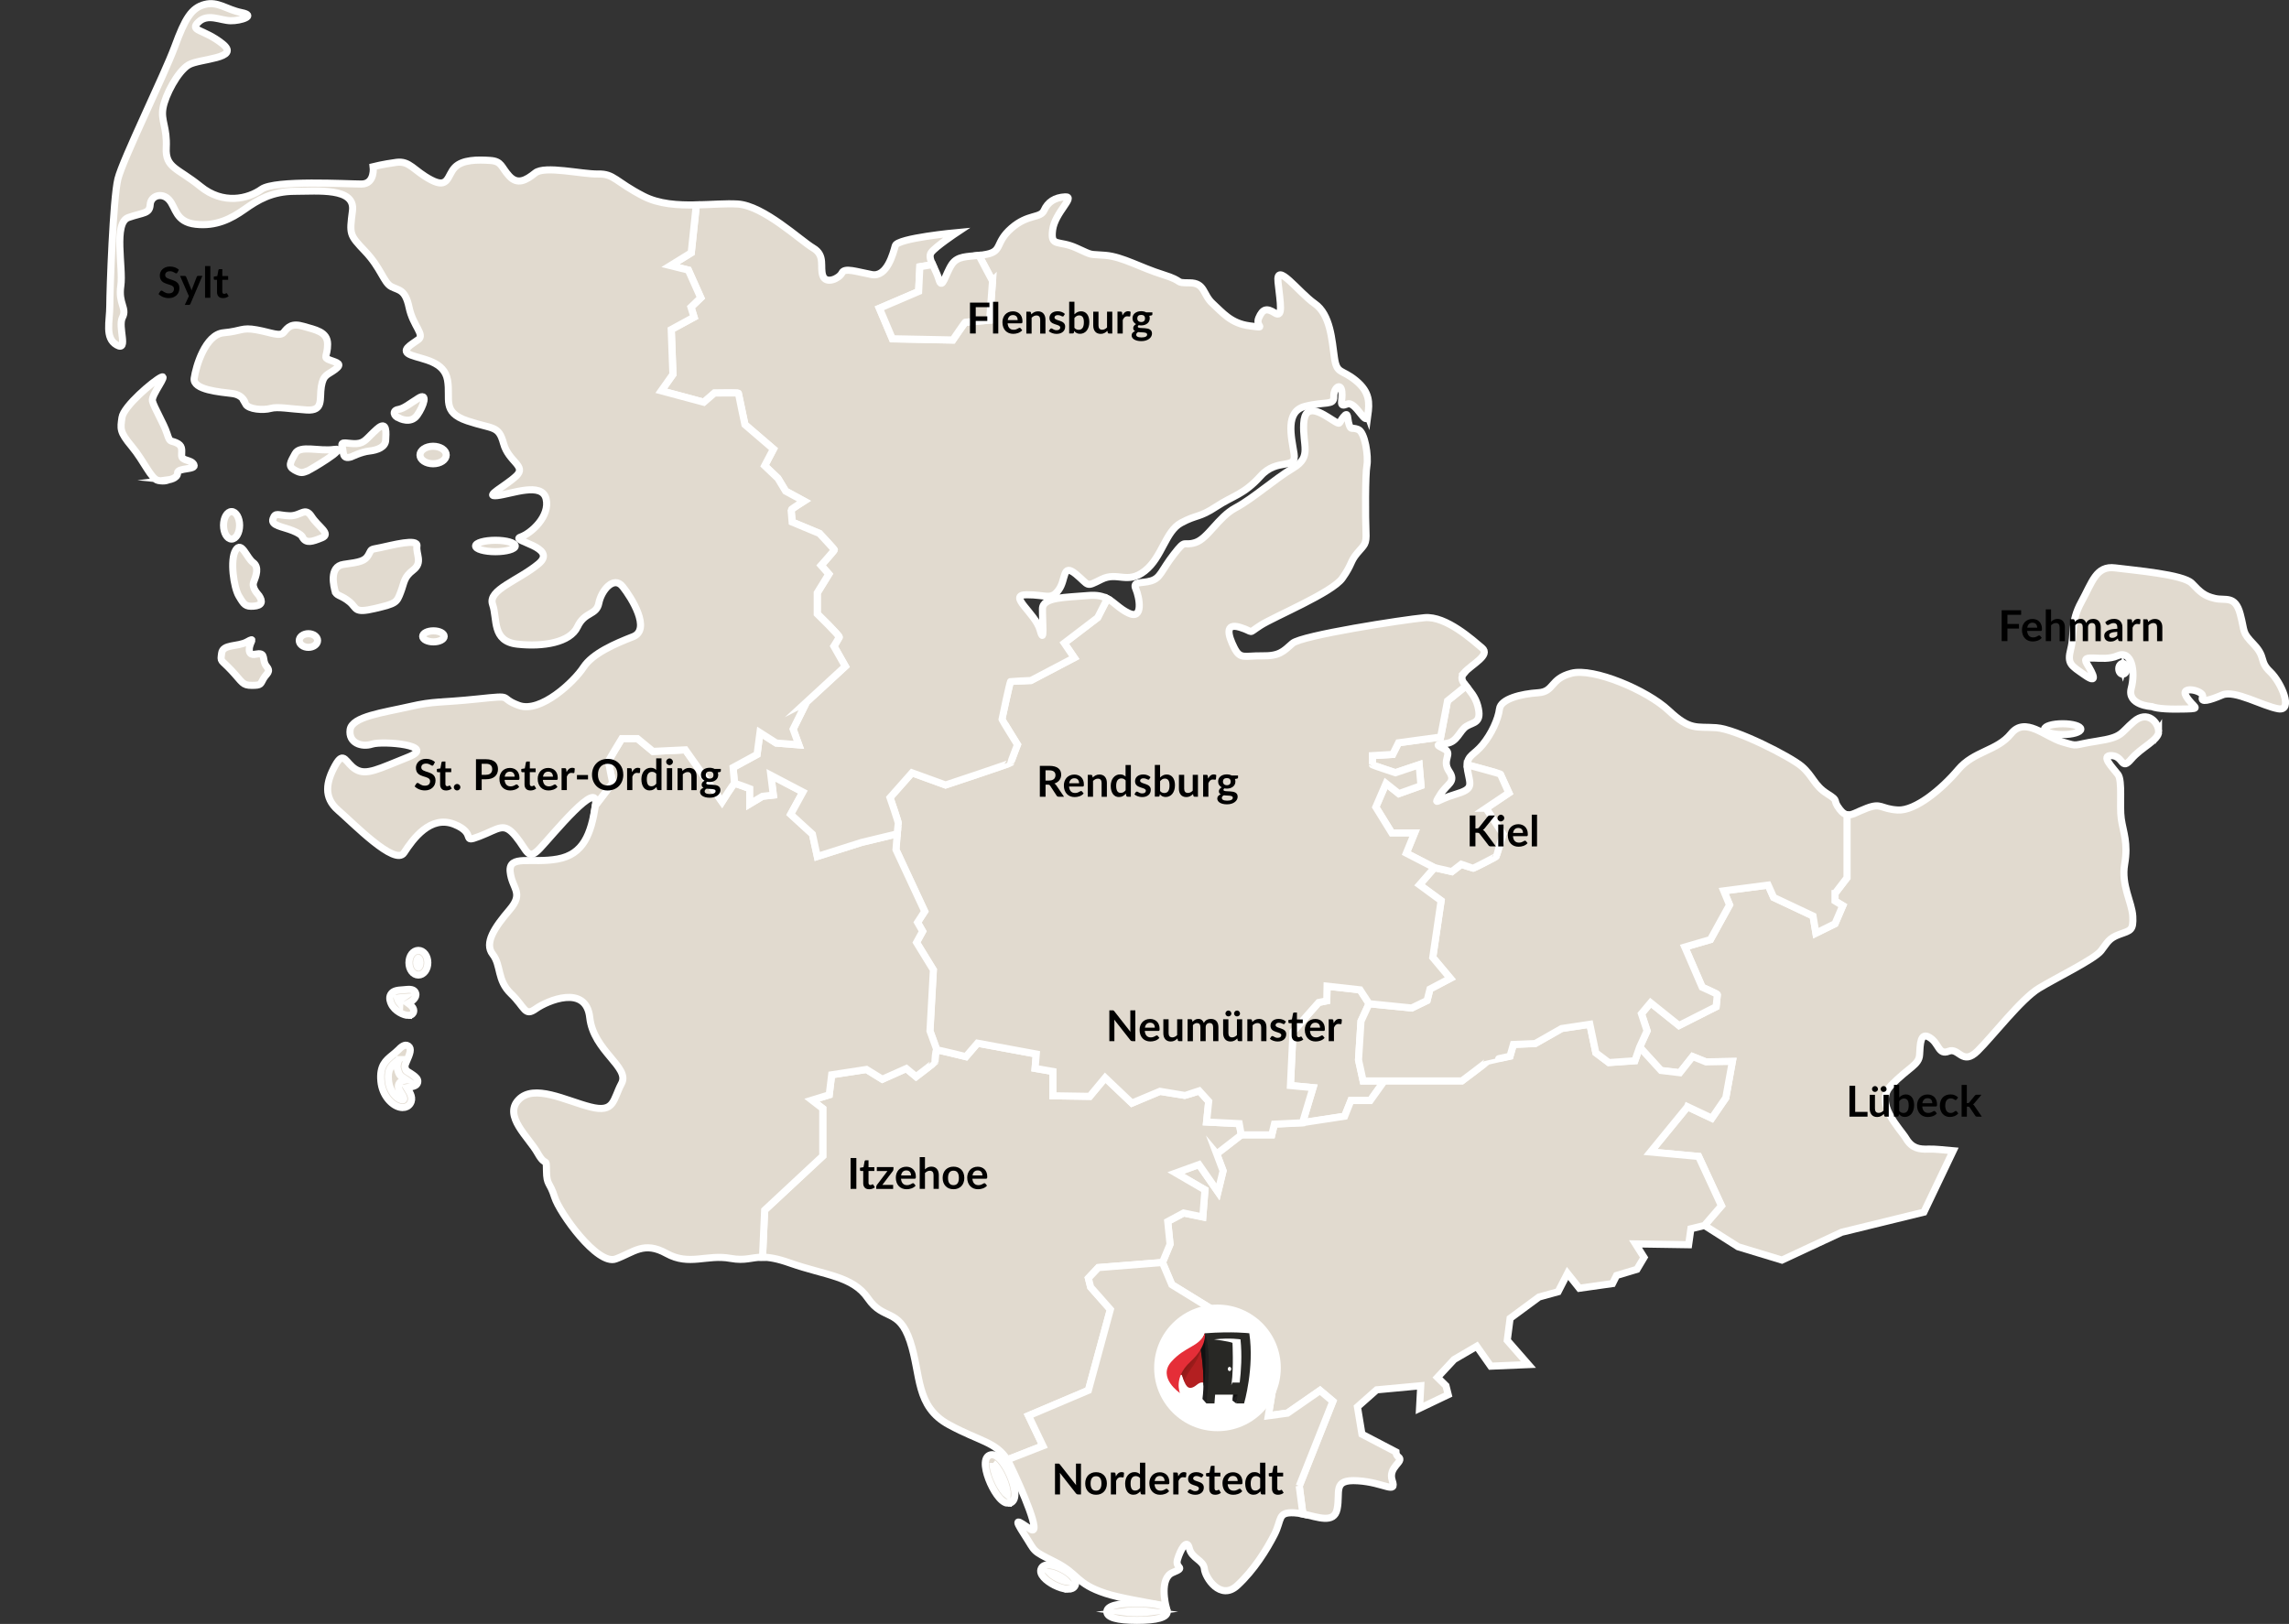 <svg xmlns="http://www.w3.org/2000/svg" xmlns:xlink="http://www.w3.org/1999/xlink" id="Ebene_1" data-name="Ebene 1" viewBox="0 0 643.51 456.61"><rect x="0" y="0" width="643.51" height="456.61" fill="#333333" stroke="none"/><defs><style>      .cls-1 {        fill: none;      }      .cls-2 {        fill: #e52e38;      }      .cls-3 {        fill: #111;      }      .cls-4 {        fill: url(#Unbenannter_Verlauf_2);      }      .cls-5 {        fill: #b31f21;      }      .cls-6 {        fill: #1e1e1e;      }      .cls-7 {        fill: #edecec;      }      .cls-8 {        fill: #282825;      }      .cls-9 {        fill: #fff;      }      .cls-10 {        fill: #e1dacf;        stroke: #fff;        stroke-miterlimit: 10;        stroke-width: 2px;      }      .cls-11 {        clip-path: url(#clippath);      }    </style><clipPath id="clippath"><path class="cls-1" d="M338.64,375.17c-.29.76-1.2,2.89-2.73,4.22-1.43,2-3.08,4.19-4.09,5.57-.39.93-.68,1.75-.82,2.19.02.04.03.08.05.13.3-.39.91-1.1,1.2-.67.18.28.39,1.13.71,1.94.25-1.24,1.54-3.21,2.65-4.77,2.56-3.63,3.13-8.88,3.13-8.88-.02.08-.05.17-.1.28"></path></clipPath><linearGradient id="Unbenannter_Verlauf_2" data-name="Unbenannter Verlauf 2" x1="139.97" y1="347.33" x2="140.16" y2="347.33" gradientTransform="translate(2387.02 -10090.61) rotate(35.43) scale(27.37 27.99) skewX(3.41)" gradientUnits="userSpaceOnUse"><stop offset="0" stop-color="#801814"></stop><stop offset="1" stop-color="#b31f21"></stop></linearGradient></defs><polygon class="cls-10" points="389.17 303.93 385.22 309.48 379.78 309.48 378.02 313.89 366.17 315.7 369.13 305.83 362.77 305.22 363.5 290.03 370.71 281.87 372.99 281.4 373.08 277.28 382.35 278.31 384.89 282.21 382.61 287.15 381.92 298.01 383.21 303.93 389.17 303.93"></polygon><g><path class="cls-10" d="M604.88,198.67s-6.98-.34-5.72-5.15.12-10.93-3.95-9.1c-4.06,1.83-10.42-.92-8.53,2.17,1.89,3.09,3.2,5.89-.63,3.2-3.83-2.69-4.98-3.09-3.89-7.33,1.09-4.23-.11-7.61,2.98-13.22,3.09-5.61,4.12-10.25,9.5-9.56,5.38.69,19.17,1.83,21.58,4.35,2.4,2.52,3.49,3.55,6.47,4.24,2.98.69,5.67-.97,7.1,4.35,1.43,5.32.34,4.92,3.84,8.59,3.49,3.66,1.43,4.69,4.58,7.67,3.15,2.98,6.64,11.16,2.29,10.42-4.35-.74-12.25-5.38-15.74-3.89-3.49,1.49-6.29,2.29-5.55.57.74-1.72-6.58-3.43-4.58-.17,2,3.26,4.46,3.41,0,3.54-4.46.12-7.9,0-9.73-.68Z"></path><g><path class="cls-10" d="M597.89,188.05c0,.84-.5,1.51-1.12,1.51s-1.12-.68-1.12-1.51.5-1.51,1.12-1.51,1.12.68,1.12,1.51Z"></path><path class="cls-10" d="M596.77,187.8c-.02.07-.03.15-.03.25s.01.19.03.25c.02-.07.03-.15.03-.25s-.01-.18-.03-.25Z"></path></g><path class="cls-10" d="M584.99,205.02c0,.84-2.29,1.52-5.11,1.52s-5.11-.68-5.11-1.52,2.29-1.52,5.11-1.52,5.11.68,5.11,1.52Z"></path><path class="cls-10" d="M606.88,205.68c.04,2.45-4.85,4.38-7.72,7.77-2.88,3.39-2.12-.81-5.49-.99-3.39-.18.43,3.52,1.76,5.31,1.32,1.81.38,8.72.93,12.5.56,3.78,1.98,6.79.95,12.71-1.03,5.92,2.06,10.69,2.28,14.68.2,3.98-.6,3.94-3.7,5.05-3.09,1.13-3.39,2.28-5.23,4.64-1.85,2.36-12.4,7.47-17.43,10.52-5.03,3.04-13.01,13.47-17.29,17.68-4.3,4.2-5.21-1.11-8.12.04-2.91,1.15-2.62-2.18-5.33-3.86-2.69-1.68-2.65,1.98-2.83,4.85-.16,2.87-3.05,3.52-7.98,8.58-4.93,5.07,2.53,12.18,4.2,14.99,1.68,2.79,3.74,3.05,6.32,2.95,1.83-.05,3.8.2,6.91.47l-8.24,17.26-23.14,5.66-16.77,7.82-12.32-3.74-9.45-6,4.77-5.54-6.42-13.87-13.53-1.25,10.39-12.7,6.84,3.23,3.93-5.73,1.85-10.23-7.42.14-3.75-1.51-3.6,4.55-5.3-.63-6-6.58,2.1-4.6-1.59-4.81,2.58-3.09,7.98,6.4,10.44-5.28s.34-3.31.34-3.43c0-.14-4.26-2.06-4.26-2.06l-4.89-11.29,7.21-2.1,5.37-9.75-1.63-3.94,12.48-1.63,1.55,3.47,11.07,5.22.81,4.82,5.37-2.65,2.18-5.07-2.18-1.33v-2.14l3.35-4.38v-17.7c1.32.26,2.77-.81,5.58-1.87,4.2-1.59,3.78.22,8.71.52,4.94.29,12.4-5.93,16.92-11.29,4.5-5.37,10.95-5.25,14.93-10.18,4-4.93,9.57.91,14.42,2.32,4.85,1.41,2.49.89,9.75-.22,7.25-1.11,6.43-2.14,10.34-5.49,3.9-3.35,6.95.34,6.99,2.79Z"></path></g><path class="cls-10" d="M474.39,311.22l-10.39,12.7,13.53,1.25,6.42,13.87-4.77,5.54-3.82.93-.63,4.48-14.93-.23,2.4,3.8-2,3.35-5.73,1.72-1.14,2.28-9.33,1.32-3.32-4.17-2.64,5.15-5.37,1.48-8.13,6-.8,6.19,5.95,6.81-10.59.45-3.94-5.6-6.36,3.72-4.68,5.03,2.39,2.35.63,2.51-8.06,3.85.34-6.36-12.39,1.15-5.41,4.79,1.27,7.68,9.56,5c.03.58.25,1.09.69,1.4,1.83,1.32-3.03,2.75-1.73,6.66,1.32,3.92-2.34.49-9.67.04-7.32-.47-4.81,3.09-5.84,8.01-.87,4.12-5.39,2.21-9.61,1.32l-1.03-7.9,9.45-23.8-3.61-3.04-9.15,6.35-5.39.74,1.2-7.32-6.69-2.17,2.46-6.13-.05-4.06-4.23-2.57-2.75,1.77-5.62-2.75v-6.58l-11.44-7.05-2.64-6.24,2.13-5.11-.65-6.4,4.46-2.39,5.4,1.11.6-7.6-8.2-4.77,6.52-2.36,5.34,7.68,1.44-5.92-1.8-4.77,6.91-5.36h8.59l.73-3.01,7.9-.38,11.86-1.81,1.76-4.41h5.44l3.96-5.55h21.81s7.2-5.4,7.2-5.53c0-.04,6.32-1.41,6.32-1.41l.95-3.3,6.14-.26,7.42-4.22,7.94-1.2,1.68,8.02,3.65,2.75,7.33-.51,1.33-3.82,6,6.58,5.3.63,3.6-4.55,3.75,1.51,7.42-.14-1.85,10.23-3.93,5.73-6.84-3.23Z"></path><path class="cls-10" d="M342.05,324.45l1.8,4.77-1.44,5.92-5.34-7.68-6.52,2.36,8.2,4.77-.6,7.6-5.4-1.11-4.46,2.39.65,6.4-2.13,5.11-18.02,1.43-2.8,2.98.63,2.51,5.55,6.29-6.18,22.73-16.83,7.14,4.05,8.47-10.04,3.93c-3.2-5.04-7.64-5.12-16.33-9.82-9.56-5.15-7.84-14.02-10.99-23.51-3.16-9.5-7.45-5.67-11.8-12.02-4.34-6.36-12.02-6.47-21.92-9.96-3.61-1.28-5.95-1.65-7.76-1.65l.6-13.23,16.34-15.22v-13.35l-3.05-2.36,4.86-1.5.69-5.63,9.78-1.5,4.46,2.75,6.74-3.01,2.75,2.28s5.31-4.04,5.31-4.16c0-.14.12-3.31.52-3.35.38-.04,8.2,1.89,8.2,1.89l3.26-3.79,16.52,3.05-.34,4.04,5.03.87v6.83l10.34.16,4.34-5.23,7.5,7.13,7.9-3.31s6.87,1.15,7,1.15c.13,0,4.03-1.28,4.03-1.28l2.67,2.95-.6,5.8,9.19.47.56,3.15-6.91,5.36Z"></path><path class="cls-10" d="M515.88,251.19v2.14l2.18,1.33-2.18,5.07-5.37,2.65-.81-4.82-11.07-5.22-1.55-3.47-12.48,1.63,1.63,3.94-5.37,9.75-7.21,2.1,4.89,11.29s4.26,1.92,4.26,2.06c0,.13-.34,3.43-.34,3.43l-10.44,5.28-7.98-6.4-2.58,3.09,1.59,4.81-2.1,4.6-1.33,3.82-7.33.51-3.65-2.75-1.68-8.02-7.94,1.2-7.42,4.22-6.14.26-.95,3.3s-6.32,1.37-6.32,1.41c0,.14-7.2,5.53-7.2,5.53h-27.77l-1.29-5.92.69-10.86,2.28-4.93,11.97,1.21,4.34-2.1.81-3.23,5.71-3.01-4.93-5.88,2.35-15.96-6.08-4.46,4.2-4.81,4.89,1.11,2.67-2.06s3.21,1.11,3.35,1.11c.13,0,6.53-3.25,6.53-3.39,0-.12,1.84-6.18,1.84-6.18l-4.77-7.29,6.44-4.33s-2.32-5.17-2.4-5.29c-.08-.12-9.34-2.62-9.34-2.62.08-2.62,2.14-2.97,4.31-5.62,2.58-3.13,4.42-7.25,4.77-10.08.34-2.84,6.22-4.26,10.86-4.55,4.63-.3,3.25-3.91,9.39-5.49,6.14-1.59,21.21,4.75,27.31,10.47,6.08,5.71,7.76,4.46,13.39,4.85,5.62.38,20.73,8.12,23.96,10.82,3.21,2.71,3.52,5.4,7.2,7.72,3.69,2.32,1.25,1.45,3.53,4.38.76.98,1.39,1.44,2.06,1.57v17.7l-3.35,4.38Z"></path><path class="cls-10" d="M417.76,227.27l4.77,7.29s-1.84,6.06-1.84,6.18c0,.14-6.4,3.39-6.53,3.39-.14,0-3.35-1.11-3.35-1.11l-2.67,2.06-4.89-1.11-7.9-4.08,2.32-5.67h-6.4l-4.5-7.29,2.87-6.65,3.61,2.87,6.22-2.23-.51-5.89-6.66,2.24s-6.48-2.13-6.48-2.24c.04-.08,0-2.57,0-2.57l5.71-.34,1.63-3.27,11.84-1.62,1.94-10.18,5.18-4.18c1.09,1.36,2.64,3.02,3.31,5.55,1.33,4.99-1.2,4.55-3.17,5.8-1.96,1.25-2.53,4.38-5.58,4.81-3.05.43-3.05.3-.6,1.59,2.44,1.28-.85,3.04,1.29,6.22,2.14,3.17-.56,3.43-2.53,6.69-1.98,3.27-.95,1.37,4.24-.16,5.19-1.55,4.34-2.4,3.52-6.66-.12-.66-.18-1.21-.15-1.68,0,0,9.26,2.5,9.34,2.62.08.12,2.4,5.29,2.4,5.29l-6.44,4.33Z"></path><path class="cls-10" d="M411.58,189.3c-1.1,1.25-.49,2.27.55,3.58l-5.18,4.18-1.94,10.18-11.84,1.62-1.63,3.27-5.71.34s.04,2.49,0,2.57c0,.11,6.48,2.24,6.48,2.24l6.66-2.24.51,5.89-6.22,2.23-3.61-2.87-2.87,6.65,4.5,7.29h6.4l-2.32,5.67,7.9,4.08-4.2,4.81,6.08,4.46-2.35,15.96,4.93,5.88-5.71,3.01-.81,3.23-4.34,2.1-11.97-1.21-2.54-3.9-9.27-1.03-.08,4.12-2.28.47-7.21,8.16-.73,15.19,6.36.6-2.97,9.88-7.9.38-.73,3.01h-8.59l-.56-3.15-9.19-.47.6-5.8-2.67-2.95s-3.9,1.28-4.03,1.28c-.14,0-7-1.15-7-1.15l-7.9,3.31-7.5-7.13-4.34,5.23-10.34-.16v-6.83l-5.03-.87.34-4.04-16.52-3.05-3.26,3.79s-7.82-1.94-8.2-1.89l-1.94-5.33.96-17.17-4.74-7.72,1.72-3.14-1.43-2.51,2.01-3.1-8.08-17.34s.18-2.42.36-4.48c.14-1.47.26-2.75.33-2.79.18-.12-2.35-7.39-2.35-7.39l6.18-6.98,9.45,3.43s18.31-6.07,18.31-6.24c0-.18,1.9-5.1,1.9-5.1,0,0-4.35-6.98-4.35-7.16,0-.16,2.24-10.54,2.4-10.59.18-.05,5.73-.29,5.73-.29l12.18-6.4-2.8-4.12,9.38-7.16,2.73-5.34c2.03,1.07,3.35,2.84,5.96,4.09,4.29,2.06,3.05-4.46,2.06-6.77-.99-2.32,1.5-1.47,4.24-2.28,2.75-.81,2.87-2.87,6.44-7.47,3.56-4.59,2.4-2.18,6-3.3,3.61-1.13,6.4-7.13,11.37-9.79,4.99-2.67,10.86-8.02,16.19-11.19,5.32-3.19,2.61-6.24,2.95-12.54.34-6.3,5.41-2.62,8.03-.99,2.61,1.63,1.62,1.03,3.13-.81,1.5-1.85,1.03.51,1.62,2.18.6,1.68.6.56,2.54,1.33,1.92.77,2.91,7.51,2.45,10.14-.48,2.61-.43,14.85-.26,18.59.18,3.72-.43,3.6-2.49,6.08-2.06,2.5-1.29,2.93-4.16,7.01-2.88,4.08-19.02,10.73-22.97,13.25-3.96,2.54-1.46,1.9-5.8.56-4.34-1.33-3.35,2.28-1.63,5.71,1.72,3.43,2.84,2.23,7.82,2.31,4.97.09,6.02-1.28,8.58-3.52,2.57-2.23,31.08-6.65,37.13-7.21,6.06-.56,13.65,6.44,16.14,8.5,2.49,2.06-2.87,4.55-5.11,7.09Z"></path><g><g><ellipse class="cls-10" cx="117.62" cy="270.69" rx="1.57" ry="2.38"></ellipse><path class="cls-10" d="M117.62,274.16c-1.48,0-2.65-1.52-2.65-3.47s1.16-3.46,2.65-3.46,2.65,1.52,2.65,3.46-1.16,3.47-2.65,3.47ZM117.61,269.39c-.11.03-.48.48-.48,1.3s.37,1.27.49,1.3c.11-.03.48-.48.48-1.3s-.37-1.27-.49-1.3Z"></path></g><g><path class="cls-10" d="M114.47,283.25s-2.02-1.12-.3-2.02c1.72-.9,2.58-2.19.3-1.93-2.28.26-4.68-.09-3.48,2.53,1.2,2.62,6.14,3.56,3.48,1.42Z"></path><path class="cls-10" d="M114.83,285.51c-1.38,0-3.91-1.23-4.83-3.23-.19-.41-.76-1.65-.14-2.69.65-1.09,2-1.18,3.44-1.28.34-.03.69-.05,1.04-.09,1.41-.15,2.26.19,2.52,1.04.4,1.29-1.11,2.34-2.11,2.88.08.06.16.12.24.16l.15.1c.43.35,1.44,1.16,1.12,2.18-.06.2-.35.87-1.3.92-.04,0-.09,0-.13,0ZM111.72,280.72s.06.24.25.65c.1.22.25.43.42.63.02-.44.2-1.03.92-1.52-.58.04-1.35.11-1.59.24Z"></path></g><g><path class="cls-10" d="M112.96,300.8c-.07-.38-.62-.69.29-2.7.91-2.02,1.93-4.59-.55-2.1-2.49,2.49-5.02,2.96-4.55,7.94.47,4.98,4.98,7.68,6.22,5.79,1.24-1.89-3-4.46-.47-4.94s3.18-.47,1.59-1.63c-1.59-1.16-2.31-1.16-2.53-2.36Z"></path><path class="cls-10" d="M113.17,311.42c-.27,0-.55-.04-.83-.11-2.27-.56-4.89-3.31-5.26-7.27-.42-4.42,1.37-5.87,3.27-7.41.51-.41,1.05-.85,1.59-1.39.73-.73,1.83-1.83,2.85-1.13,1.03.71.48,2.15-.54,4.44-.54,1.2-.42,1.48-.36,1.61.05.11.11.26.15.46.06.34.09.38.85.85.35.21.76.47,1.26.83.63.46,1.49,1.09,1.28,2.04-.22.96-1.13,1.13-2.77,1.43l-.27.05c.09.15.19.32.28.45.65,1.03,1.62,2.58.64,4.07-.47.71-1.22,1.09-2.11,1.09ZM112.14,297.95c-.14.12-.29.23-.43.35-1.74,1.41-2.79,2.26-2.48,5.53.3,3.13,2.34,5.06,3.63,5.38.22.05.51.09.61-.08.21-.33-.29-1.13-.66-1.72-.53-.84-1.07-1.7-.68-2.61.25-.56.77-.92,1.57-1.07l.54-.1s0,0,.01,0c-.19-.13-.36-.23-.52-.33-.85-.52-1.58-.97-1.84-2.25-.33-.77-.4-1.59.23-3.1Z"></path></g><path class="cls-10" d="M263.37,295.22c-.4.04-.52,3.21-.52,3.35,0,.12-5.31,4.16-5.31,4.16l-2.75-2.28-6.74,3.01-4.46-2.75-9.78,1.5-.69,5.63-4.86,1.5,3.05,2.36v13.35l-16.34,15.22-.6,13.23c-3.16,0-4.79,1.09-9,.33-6.65-1.21-11.57,2.17-17.98-1.37-6.4-3.56-9.15-.34-14.3,1.54-5.15,1.9-15.8-12.99-17.17-17.39-1.38-4.41-2.24-3.21-2.29-7.45-.05-4.23-.05-.58-2.52-4.99-2.47-4.39-9.68-10.36-5.33-14.93,4.35-4.57,13.23.23,20.15,2,6.92,1.77,6.35-2,8.8-6.58,2.47-4.59-7.9-9.11-8.93-18.54-1.03-9.45-11.95-4.75-15.16-2.47-3.2,2.29-2.97-.4-6.98-4.23-4.01-3.83-2.69-7.95-5.15-11.1-2.46-3.14.58-7.61,4.75-12.49,4.17-4.86.63-5.89.16-10.75-.45-4.86,6.07-2.22,13.34-3.54,7.27-1.32,9.38-6.99,10.65-15.11l4.84-6.33s-1.2-5.76-1.2-6c0-.26,3.78-6.44,3.78-6.44h4.37l4.38,3.61,9.11-.44,10.3,14.6s3.17-5.07,3.52-5.15c.34-.08,4.29,1.46,4.29,1.46v4.28l3.57-2.14,3.05-.34-.69-5.58,9.01,4.72-3.43,6.26,6.1,5.58,1.37,6.28,12.44-3.95,10.03-2.42c-.18,2.06-.36,4.48-.36,4.48l8.08,17.34-2.01,3.1,1.43,2.51-1.72,3.14,4.74,7.72-.96,17.17,1.94,5.33Z"></path></g><path class="cls-10" d="M384.53,116.79c-.47,3.53-3.34-4.2-5.82-3.17-2.5,1.03-1.17-.91-1.47-3.52-.3-2.62-2.36-1.07-2.27,1.46.08,2.53-2.4,1.25-8.08,2.7-5.66,1.46-3.86,8.46-3.09,13.27.77,4.81-4.63,1.03-9.39,6.31-4.77,5.27-7.6,5.41-12.5,8.63-4.89,3.21-5.4,2.14-9.86,4.55-4.46,2.4-5.29,9.66-10.22,13.53-4.93,3.86-7.64.08-12.2,2.36-4.55,2.27-3.26,1.76-7.16-1.47-3.92-3.21-2.67,1.51-4.86,4.46-2.18,2.97-3.48,1.29-9.01,1.33-5.53.04,2.45,5.15,3.78,9.88,1.33,4.73.65-2.53.69-5.92.04-3.39,6.66-3.17,12.88-3.74,2.44-.22,4.05.18,5.37.88l-2.73,5.34-9.38,7.16,2.8,4.12-12.18,6.4s-5.55.23-5.73.29c-.16.05-2.4,10.43-2.4,10.59,0,.18,4.35,7.16,4.35,7.16,0,0-1.9,4.92-1.9,5.1,0,.16-18.31,6.24-18.31,6.24l-9.45-3.43-6.18,6.98s2.53,7.27,2.35,7.39c-.07.04-.19,1.32-.33,2.79l-10.03,2.42-12.44,3.95-1.37-6.28-6.1-5.58,3.43-6.26-9.01-4.72.69,5.58-3.05.34-3.57,2.14v-4.28s-3.94-1.54-4.29-1.46l-.4-4.49,6.74-3.67.81-6.13,4.57,2.92,6.36.51-1.61-4.41,3.78-7.61,10.93-10.07-3.21-5.67s1.32-2.12,1.5-2.51c.16-.4-6.18-6.58-6.18-6.58v-5.89l3.25-5.28-2.17-2.46s3.72-4.18,3.72-4.35c0-.16-4.18-4.63-4.18-4.63l-7.68-3.2s-.29-3.27-.29-3.43c0-.18,3.61-2.47,3.61-2.47l-5.15-2.8-2.17-3.6-3.72-3.54,2.46-4.68-8.01-6.88s-1.84-8.64-1.84-8.82c0-.16-6.74-.05-6.74-.05l-2.98,2.58-11.96-3.21,3.27-4.63-.47-12.6,6.41-3.49-.86-2.8,2.75-2.64-3.49-7.79-5.03-1.25,5.84-3.61,1.43-13.46c4.22-.09,8.3-.45,11.61-.25,7.33.48,17.64,10.26,21.19,12.36,3.57,2.1,1.85,5.33,2.75,7.82.91,2.49,4.64.73,5.37-.81.73-1.55,4.08-.34,8.37.47,4.3.81,6.02-5.96,6.62-8.12.59-2.14,17.25-3.68,17.25-3.68,0,0-5.92,3.94-7.13,5.58-.63.87-.26,2.05.37,3.45l-3.59.59-.34,6.95-11.03,4.73,3.64,8.58,17,.34s3.39-4.99,3.52-4.99,6.83-.6,6.83-.6l.81-10.99-3.82-7.21c.7-.08,1.43-.19,2.18-.34,4.52-.89,2.28-3.25,6.96-7.33,4.67-4.08,8.14-2.7,9.19-5.03,1.02-2.31,2.99-3.64,5.96-3.78,2.97-.12-2.93,4.38-3.57,9.31-.63,4.95,1.63,2.75,6.7,5.07,5.07,2.32,3.27,1.63,8.16,2.06,4.89.43,9.78,3.43,16.14,5.41,6.35,1.98,3.01,2.32,7.46,2.32s3.69,3.25,6.54,5.84c2.83,2.57,5.14,5.58,10.39,6.26,5.23.69,1.45.34,2.57-2.24,1.11-2.57,2.24-2.83,4.55-1.37,2.32,1.47,1.55-2.57.87-8.67-.69-6.08,5.84,2.93,10.3,6.02,4.46,3.09,4.85,10.34,5.54,15.15.69,4.81,1.98,3.17,6.02,6.48,4.03,3.3,3.86,6.3,3.38,9.82Z"></path><g><path class="cls-10" d="M124.88,178.93c0,.85-1.36,1.55-3.03,1.55s-3.03-.69-3.03-1.55,1.36-1.55,3.03-1.55,3.03.69,3.03,1.55Z"></path><path class="cls-10" d="M125.45,127.94c0,1.36-1.65,2.46-3.69,2.46s-3.69-1.1-3.69-2.46,1.65-2.46,3.69-2.46,3.69,1.1,3.69,2.46Z"></path><ellipse class="cls-10" cx="139.28" cy="153.52" rx="5.58" ry="1.6"></ellipse><path class="cls-10" d="M89.28,180.1c0,1.06-1.15,1.92-2.58,1.92s-2.57-.86-2.57-1.92,1.15-1.92,2.57-1.92,2.58.86,2.58,1.92Z"></path><path class="cls-10" d="M67.36,147.71c0,2.13-1.01,3.86-2.26,3.86s-2.26-1.73-2.26-3.86,1.01-3.86,2.26-3.86,2.26,1.73,2.26,3.86Z"></path><path class="cls-10" d="M85.11,151.22s.09-.82-2.75-1.98c-2.83-1.16-6.31-1.42-5.62-3.35.69-1.93,1.33-.99,4.59-.86,3.26.13,4.42-2.66,6.27.22,1.84,2.88,5.62,4.85,2.88,5.97-2.75,1.12-4.34,1.59-5.37,0Z"></path><path class="cls-10" d="M94.29,166.54s-.02-.09-.05-.2c-.33-1.18-1.91-7.07,2.37-7.65,4.72-.64,6.01-.95,7-2.7.99-1.76.26-1.37,3.39-2.02,3.13-.64,10.56-2.69,10.22-.44-.34,2.25,1.72,4.61-1.03,6.73-2.75,2.12-2.45,3.41-3.56,6.29-1.12,2.88-1.16,3.13-7.21,4.55-6.05,1.42-4.98-.09-7.17-1.89-2.19-1.8-3.35-1.59-3.95-2.66Z"></path><path class="cls-10" d="M72.74,167.35c-.09-.13-2.06-2.02-1.42-3.69.64-1.67,1.63-4.2-.17-5.49-1.8-1.29-3.22-6.18-4.89-3.48-1.67,2.7-.56,10.47.9,12.92,1.46,2.45,1.84,3,4.16,2.83,2.32-.17,2.7-1.23,1.42-3.09Z"></path><path class="cls-10" d="M72.23,183.88c-.17.02-2.19.77-2.15-1.29.04-2.06,1.99-3.59-.63-2.12-2.63,1.47-6.79.57-7.14,3.19-.34,2.62-.34,1.55,2.79,4.89,3.13,3.35,3.01,4.16,5.71,4.16s2.36-.34,3.26-1.89c.9-1.55,2.19-1.85.82-3.52-1.37-1.67.04-3.82-2.66-3.43Z"></path><path class="cls-10" d="M86.65,132.34c.09-.03,11.62-6.64,7.35-5.98-4.26.66-9.64-1.32-11.02,1.17-1.37,2.49-2.09,3.55-.2,4.61,1.89,1.06,2.32.8,3.86.2Z"></path><path class="cls-10" d="M98.78,128.45c.09-.03,2.75-1.38,5.06-1.63,2.32-.26,4.49-1.12,4.58-3,.09-1.89.54-5.84-2.43-3.18-2.98,2.66-3.38,3.92-5.7,4.09-2.32.17-4.63-.89-4.12.74.52,1.63-.12,3.84,2.6,2.98Z"></path><path class="cls-10" d="M112.23,117.58s3.23,1.74,5.06-.83c1.83-2.58,3.1-6.53.34-4.78-2.77,1.74-4.03,2.89-5.71,3.18-1.69.29-1.28,1.92.31,2.43Z"></path><path class="cls-10" d="M47.36,134.92s2.6-.34,2.55-1.92c-.06-1.57,5.38-.8,4.61-2.35-.77-1.55-3.52-.92-3.46-2.66.06-1.75.23-2.72-1.49-3.49-1.72-.77-1.75.09-2.63-2.66-.89-2.75-3.69-7.38-4.09-9.1-.4-1.72,4.61-7.67,2.46-6.67-2.15,1-10.59,8.18-11.02,11.33-.43,3.15-.74,3.95,2.75,8.13,3.49,4.18,5.41,9.16,7.41,9.56,2,.4,2.92-.17,2.92-.17Z"></path><path class="cls-10" d="M69.01,113.57s-.39-2.49-3.73-2.92c-3.35-.43-11.15-.99-10.68-4.29.47-3.31,3.12-12.32,8.25-12.79,5.14-.47,5.05-1.59,9.3-.82,4.25.77,6.57,2.02,7.68.64s2.15-2.62,5.49-1.63c3.35.99,6.78,1.5,6.78,5.02s-1.46,3.69.64,4.46,3.61,1.03,1.5,2.62c-2.1,1.59-3.35,1.37-3.91,4.85-.56,3.48.73,6.87-4.08,6.57-4.81-.3-8.15-1.01-10.17-.44-2.02.57-6.22.31-7.08-1.27Z"></path><path class="cls-10" d="M226.75,197.41l-3.78,7.61,1.61,4.41-6.36-.51-4.57-2.92-.81,6.13-6.74,3.67.4,4.49c-.34.08-3.52,5.15-3.52,5.15l-10.3-14.6-9.11.44-4.38-3.61h-4.37s-3.78,6.18-3.78,6.44c0,.25,1.2,6,1.2,6l-4.84,6.33c1.26-8.13-12.18,8.53-15.62,12.13-3.43,3.61-3.43.69-6.81-3.43-3.38-4.12-4.64-2.12-10.14,0-5.49,2.12-.51-.74-7.16-3.38-6.64-2.62-11.55,4.12-14.08,8.02-2.51,3.89-14.35-8.36-18.54-11.96-4.17-3.61-3.37-7.95-.85-12.54,2.52-4.57,2.91-.63,5.89,1.09,2.98,1.72,6.29-.16,14.66-3.49,8.35-3.31-7.16-4.63-10.14-3.65-2.97.96-6.69-.34-6.18-4.06.52-3.72,9.45-4.81,16.66-6.47,7.21-1.66,8.35-1.03,19.23-2.17,10.86-1.15,5.44-.41,11.55,1.83,6.13,2.23,15.58-6.76,18.14-10.7,2.58-3.95,8.87-6.65,13.97-8.64,5.1-2.01-.4-10.93-2.93-14.08-2.51-3.16-6,1.09-6.69,4.63-.69,3.54-3.96,2.29-6.02,6.7-2.06,4.39-9.61,5.66-16.88,4.86-7.27-.81-5.55-7.05-6.98-11.17-1.43-4.12,7.32-6.74,12.94-11.44,5.6-4.7-8.19-6.42-5.1-7.5,3.09-1.09,8.35-5.89,7.21-10.75-1.16-4.86-9.67-1.37-13.74-.92-4.07.45,2.46-2.75,5.37-5.55,2.93-2.8-2.17-3.89-3.6-9.11-1.43-5.21-2.92-3.89-10.19-6.35-7.27-2.46-4.63-6.07-5.55-11.44-.92-5.38-6.98-5.78-10.25-7.05-3.25-1.26.05-2.91,2.01-4.35,1.95-1.43-1.48-3.83-2.57-9.04-1.1-5.21-2.92-4.75-5.04-5.89-2.12-1.14-2.86-5.21-7.32-9.9-4.46-4.7-4.41-4.75-3.56-11.39.86-6.63-9.78-5.49-16.19-5.49s-10.47,2.46-14.19,5.1c-3.72,2.62-7.95,4.81-13.68,4.17-5.73-.63-5.55-4.7-7.5-6.87-1.95-2.17-5.15-1.21-5.31,1.38-.18,2.57-1.84,2.11-6.13,3.6-4.3,1.5-1.38,14.08-2.12,19.18-.76,5.1,1.83,6.3.45,8.93-1.37,2.64,1.83,9.67-1.61,7.73-3.43-1.95-1.94-6.65-1.94-11.04s.91-30.16,2.28-35.66c1.37-5.49,13.05-29.24,15.98-37.21,2.91-7.95,4.7-10.86,8.41-11.84,3.72-.98,6.07,1.43,10.36,2.29,4.3.85-.22,2.34-3.08,2.28-2.87-.05-6.42-2.17-9.05.4-2.64,2.58,1.43,1.84,6.76,6.07,5.31,4.23-6.42,4.12-9.5,5.95-3.09,1.84-6.58,8.53-7.21,12.14-.63,3.6,1.21,5.44.92,11.15-.29,5.73,3.2,5.67,9.61,10.88,6.4,5.21,13.39,3.49,17.17.8,3.78-2.69,24.17-1.47,28.09-1.47s3.3-4.89,3.3-4.89c0,0,2.71-.69,6.52-1.21,3.82-.51,4.85,2.36,9.79,4.95,4.93,2.57,4.5-1.29,6.65-3.53,2.14-2.23,6.48-2.18,9.87-1.96,3.39.21,3.09,1.84,5.41,4.37,2.31,2.54,4.67,1.29,7.33-.85,2.67-2.14,13.09.38,17.64.3,4.56-.1,4.77,2.1,12.76,6.22,4.38,2.27,9.74,2.57,14.87,2.47l-1.43,13.46-5.84,3.61,5.03,1.25,3.49,7.79-2.75,2.64.86,2.8-6.41,3.49.47,12.6-3.27,4.63,11.96,3.21,2.98-2.58s6.74-.11,6.74.05c0,.18,1.84,8.82,1.84,8.82l8.01,6.88-2.46,4.68,3.72,3.54,2.17,3.6,5.15,2.8s-3.61,2.29-3.61,2.47c0,.16.29,3.43.29,3.43l7.68,3.2s4.18,4.46,4.18,4.63c0,.18-3.72,4.35-3.72,4.35l2.17,2.46-3.25,5.28v5.89s6.35,6.18,6.18,6.58c-.18.4-1.5,2.51-1.5,2.51l3.21,5.67-10.93,10.07Z"></path></g><g><path class="cls-10" d="M365.25,417.81l1.03,7.9c-.84-.18-1.68-.3-2.46-.34-4.75-.23-3.38,1.88-5.55,6.13-2.17,4.23-5.66,9.9-10.41,14.3-4.75,4.41-9.05-2.22-9.27-4.68-.23-2.46-3.56-2.87-4.24-5.78-.69-2.91-2.51.45-3.31,3.14-.81,2.69,2.62,2.06-1.32,3.67-3.96,1.59-1.95,9.42-1.95,9.42-6.47-1.18-13.21-2.31-16.94-3.53-8.53-2.8-7.39-5.38-14.2-8.82-6.8-3.43-5.32-2.62-8.64-7.72-3.31-5.1-1.77-3.83,1.66-1.55,3.43,2.29-2.35-11.15-5.6-17.86-.29-.59-.59-1.14-.89-1.62l10.04-3.93-4.05-8.47,16.83-7.14,6.18-22.73-5.55-6.29-.63-2.51,2.8-2.98,18.02-1.43,2.64,6.24,11.44,7.05v6.58l5.62,2.75,2.75-1.77,4.23,2.57.05,4.06-2.46,6.13,6.69,2.17-1.2,7.32,5.39-.74,9.15-6.35,3.61,3.04-9.45,23.8Z"></path><g><path class="cls-10" d="M282.9,415.09c1.41,3.14,1.77,6.04.82,6.47s-2.88-1.77-4.29-4.91c-1.41-3.14-1.78-6.04-.82-6.47.96-.43,2.88,1.77,4.29,4.91Z"></path><path class="cls-10" d="M283.46,422.69c-.64,0-1.5-.35-2.53-1.54-.88-1.01-1.76-2.45-2.49-4.07-1.38-3.08-2.28-7-.27-7.9,2.02-.9,4.34,2.38,5.72,5.46h0c.73,1.62,1.22,3.24,1.38,4.56.28,2.22-.45,3.04-1.11,3.34-.2.09-.43.15-.7.15ZM279.16,411.39c-.05.78.23,2.52,1.26,4.81,1.03,2.29,2.14,3.65,2.76,4.14.05-.78-.23-2.52-1.26-4.81-1.03-2.28-2.14-3.65-2.76-4.13Z"></path></g><g><path class="cls-10" d="M301.27,445.36c-.37.72-2.36.42-4.44-.65-2.08-1.08-3.47-2.53-3.1-3.24.37-.72,2.36-.43,4.44.65,2.08,1.08,3.47,2.53,3.1,3.24Z"></path><path class="cls-10" d="M300.27,446.84c-1.2,0-2.68-.52-3.94-1.16-2.18-1.13-4.43-3.04-3.57-4.7.29-.56.99-1.18,2.7-.92.95.14,2.09.53,3.2,1.11,2.18,1.13,4.43,3.03,3.57,4.7h0c-.36.71-1.09.98-1.96.98ZM295.12,442.19c.39.41,1.09.99,2.2,1.56,1.11.58,1.99.81,2.55.89-.39-.41-1.09-.99-2.2-1.56-1.11-.58-1.99-.81-2.55-.89Z"></path></g><g><path class="cls-10" d="M327.06,453.19c0,.74-3.31,1.34-7.4,1.34s-7.4-.6-7.4-1.34,3.31-1.34,7.4-1.34,7.4.6,7.4,1.34Z"></path><path class="cls-10" d="M319.66,455.61c-5.63,0-8.49-.82-8.49-2.42s2.85-2.42,8.49-2.42,8.49.82,8.49,2.42-2.86,2.42-8.49,2.42ZM315.37,453.19c1.08.15,2.53.26,4.29.26s3.21-.11,4.29-.26c-1.08-.15-2.52-.26-4.29-.26s-3.21.11-4.29.26Z"></path></g></g><path class="cls-10" d="M279.03,79.01l-.81,10.99s-6.7.6-6.83.6-3.52,4.99-3.52,4.99l-17-.34-3.64-8.58,11.03-4.73.34-6.95,3.59-.59c.56,1.25,1.33,2.67,1.77,4.19.95,3.27,1.81-1.63,3.69-4.34,1.58-2.24,4.15-2.06,7.56-2.45l3.82,7.21Z"></path><g><rect class="cls-1" x="368.2" y="229.07" width="108.64" height="11"></rect><path d="M414.77,232.94h.38c.15,0,.28-.02.38-.06.1-.04.19-.11.26-.2l2.39-3.03c.1-.13.21-.22.32-.27.11-.05.25-.08.42-.08h1.39l-2.92,3.61c-.17.22-.35.38-.53.47.13.05.25.11.36.2.11.09.21.2.3.34l3.01,4.06h-1.42c-.19,0-.33-.03-.43-.08s-.17-.13-.24-.24l-2.45-3.2c-.08-.11-.16-.18-.26-.23-.1-.04-.24-.07-.43-.07h-.51v3.82h-1.61v-8.68h1.61v3.64Z"></path><path d="M422.89,230.03c0,.13-.03.25-.08.36s-.12.21-.21.29-.19.15-.3.2-.24.08-.37.08-.25-.03-.36-.08c-.11-.05-.21-.12-.3-.2s-.15-.18-.2-.29c-.05-.11-.07-.23-.07-.36s.02-.26.07-.37c.05-.12.12-.22.2-.3s.18-.15.3-.2c.11-.05.24-.08.36-.08s.26.03.37.08c.12.05.22.12.3.2s.16.18.21.3c.05.12.08.24.08.37ZM422.69,231.83v6.16h-1.49v-6.16h1.49Z"></path><path d="M425.34,235.09c.02.32.08.59.17.82.09.23.2.42.35.57.14.15.32.26.51.34.2.07.42.11.66.11s.45-.03.62-.08c.17-.06.33-.12.46-.19.13-.07.24-.13.34-.19.1-.06.19-.08.29-.08.12,0,.22.05.28.14l.43.54c-.16.19-.35.35-.55.48s-.42.23-.64.31c-.22.08-.45.13-.68.17s-.45.05-.67.05c-.43,0-.83-.07-1.19-.21s-.69-.35-.96-.63c-.27-.28-.49-.62-.64-1.03s-.23-.88-.23-1.42c0-.42.07-.82.2-1.18.14-.37.33-.69.58-.97.25-.27.56-.49.93-.65.37-.16.78-.24,1.24-.24.39,0,.75.06,1.07.19.33.12.61.31.85.54.24.24.42.53.56.88.13.35.2.74.2,1.19,0,.22-.02.38-.07.45s-.14.12-.28.12h-3.81ZM428.16,234.2c0-.19-.03-.37-.08-.54-.05-.17-.14-.32-.24-.45-.11-.13-.25-.23-.41-.3s-.36-.11-.58-.11c-.43,0-.76.12-1.01.37s-.4.59-.47,1.04h2.8Z"></path><path d="M432.11,229.07v8.92h-1.48v-8.92h1.48Z"></path></g><g><rect class="cls-1" x="265.49" y="215.1" width="108.64" height="11"></rect><path d="M299.1,224.02h-1.46c-.28,0-.48-.11-.6-.32l-1.82-2.78c-.07-.1-.14-.18-.23-.22s-.2-.07-.36-.07h-.69v3.39h-1.61v-8.68h2.65c.59,0,1.09.06,1.52.18s.77.29,1.04.51c.27.22.47.48.6.79.13.31.19.64.19,1.01,0,.29-.04.57-.13.83-.09.26-.21.5-.37.71-.16.21-.36.4-.6.56-.24.16-.51.29-.81.38.1.06.2.13.29.21.09.08.17.18.24.29l2.17,3.2ZM294.94,219.47c.3,0,.57-.04.79-.11s.41-.18.56-.31c.15-.13.25-.29.33-.48.07-.18.11-.39.11-.61,0-.44-.15-.78-.44-1.01-.29-.24-.73-.35-1.33-.35h-1.03v2.88h1.01Z"></path><path d="M300.54,221.13c.02.32.08.59.17.82.09.23.2.42.35.57s.31.26.51.34c.2.07.42.11.66.11s.45-.03.62-.08c.17-.06.33-.12.46-.19.13-.07.24-.13.34-.19.1-.06.19-.08.29-.08.12,0,.22.05.28.14l.43.54c-.16.19-.35.35-.55.48s-.42.23-.64.31-.45.13-.68.17c-.23.03-.45.05-.67.05-.43,0-.83-.07-1.19-.21s-.69-.35-.96-.63-.49-.62-.64-1.03c-.16-.41-.23-.88-.23-1.42,0-.42.07-.82.2-1.18.14-.37.33-.69.58-.97.25-.27.56-.49.93-.65.37-.16.78-.24,1.24-.24.39,0,.75.06,1.07.19.33.12.61.31.85.54.24.24.42.53.56.88.13.35.2.74.2,1.19,0,.22-.02.38-.07.45s-.14.12-.28.12h-3.81ZM303.37,220.23c0-.19-.03-.37-.08-.54-.05-.17-.14-.32-.24-.45-.11-.13-.25-.23-.41-.3s-.36-.11-.58-.11c-.43,0-.76.12-1.01.37s-.4.59-.47,1.04h2.8Z"></path><path d="M307.2,218.62c.12-.12.25-.24.39-.34.14-.11.28-.2.44-.27.15-.07.32-.13.49-.17.18-.04.37-.06.58-.06.34,0,.63.06.89.17.26.11.48.27.65.48s.31.45.4.74.14.6.14.95v3.92h-1.48v-3.92c0-.38-.09-.67-.26-.87s-.43-.31-.79-.31c-.26,0-.5.06-.72.17-.22.12-.44.27-.64.47v4.45h-1.48v-6.16h.91c.19,0,.32.09.38.27l.1.49Z"></path><path d="M317.92,215.1v8.92h-.91c-.2,0-.32-.09-.37-.27l-.13-.59c-.25.28-.53.51-.85.69-.32.18-.7.26-1.12.26-.34,0-.64-.07-.92-.21-.28-.14-.52-.34-.72-.61-.2-.27-.36-.6-.47-.99-.11-.39-.17-.84-.17-1.34,0-.46.06-.88.19-1.27.12-.39.3-.73.53-1.02.23-.29.51-.51.83-.68.32-.16.69-.24,1.09-.24.34,0,.64.05.88.16.24.11.46.25.65.44v-3.25h1.48ZM316.44,219.43c-.17-.2-.35-.35-.55-.43-.2-.08-.41-.13-.64-.13s-.43.04-.61.13c-.18.08-.33.21-.46.38s-.23.39-.29.65c-.07.26-.1.57-.1.93s.03.67.09.92c.06.25.14.45.25.61.11.16.24.27.4.34.16.07.33.11.52.11.31,0,.57-.06.79-.19.22-.13.42-.31.61-.55v-2.76Z"></path><path d="M323.14,219.06c-.04.06-.08.11-.13.13-.04.03-.1.04-.17.04-.07,0-.15-.02-.23-.06s-.18-.08-.29-.13c-.11-.05-.23-.1-.37-.14-.14-.04-.3-.06-.49-.06-.29,0-.52.06-.69.19s-.25.29-.25.49c0,.13.04.24.13.33.09.09.2.17.34.24.14.07.3.13.48.18s.36.11.55.18c.19.06.37.14.55.22s.34.19.48.31c.14.13.26.28.34.45.09.18.13.39.13.64,0,.3-.05.57-.16.82s-.26.47-.47.65c-.21.18-.46.32-.77.43-.31.1-.66.15-1.06.15-.21,0-.42-.02-.62-.06-.2-.04-.4-.09-.58-.16-.19-.07-.36-.15-.52-.24-.16-.09-.3-.19-.42-.3l.34-.56c.04-.07.1-.12.16-.16.06-.04.14-.05.23-.05s.18.03.26.08c.08.05.18.11.29.17.11.06.24.12.38.17.15.05.33.08.56.08.18,0,.33-.02.45-.06.12-.04.23-.1.31-.17s.14-.15.18-.24.06-.18.06-.28c0-.14-.04-.26-.13-.35s-.2-.17-.34-.24c-.14-.07-.3-.13-.49-.18-.18-.05-.37-.11-.56-.18-.19-.06-.38-.14-.56-.23-.18-.09-.34-.19-.49-.33-.14-.13-.26-.29-.34-.49-.09-.19-.13-.42-.13-.7,0-.25.05-.49.15-.72.1-.23.25-.43.44-.6.19-.17.44-.31.73-.41.29-.1.62-.15,1-.15.42,0,.81.07,1.16.21s.64.32.87.55l-.34.53Z"></path><path d="M326.14,218.62c.25-.26.52-.47.83-.62.3-.15.65-.23,1.04-.23.36,0,.68.07.96.21.29.14.53.34.73.6.2.26.36.58.46.95.11.37.16.79.16,1.25,0,.5-.06.95-.19,1.36s-.3.76-.53,1.05c-.23.29-.51.52-.83.67-.32.16-.68.24-1.08.24-.19,0-.37-.02-.52-.06s-.3-.09-.43-.16c-.13-.07-.25-.15-.36-.25-.11-.1-.21-.21-.31-.33l-.07.41c-.02.1-.07.18-.12.22-.06.04-.14.07-.24.07h-.98v-8.92h1.48v3.52ZM326.14,222.42c.17.2.35.35.55.43.2.08.41.13.63.13s.43-.04.61-.12.34-.21.47-.38c.13-.17.22-.4.29-.67.07-.27.1-.59.1-.97,0-.68-.11-1.17-.34-1.47-.22-.3-.54-.45-.96-.45-.29,0-.53.06-.74.19-.21.13-.41.31-.61.55v2.76Z"></path><path d="M336.78,217.86v6.16h-.91c-.2,0-.32-.09-.37-.27l-.1-.49c-.25.26-.53.46-.83.62-.3.16-.66.24-1.07.24-.34,0-.63-.06-.89-.17-.26-.11-.48-.27-.65-.48s-.31-.46-.4-.74-.13-.6-.13-.95v-3.91h1.48v3.91c0,.38.09.67.26.87s.44.31.78.31c.26,0,.5-.06.72-.17.22-.11.44-.27.64-.47v-4.45h1.48Z"></path><path d="M339.64,218.93c.19-.37.42-.66.68-.87.26-.21.58-.31.94-.31.28,0,.51.06.68.19l-.1,1.11c-.02.07-.05.12-.09.15-.04.03-.09.04-.15.04-.06,0-.15,0-.27-.03-.12-.02-.23-.03-.34-.03-.16,0-.31.02-.44.07s-.24.12-.34.21c-.1.09-.19.2-.27.33-.08.13-.15.27-.22.44v3.79h-1.48v-6.16h.87c.15,0,.26.03.32.08s.1.15.12.29l.09.7Z"></path><path d="M348.05,218.07v.55c0,.18-.11.28-.32.32l-.55.1c.08.21.13.44.13.7,0,.3-.06.58-.18.83s-.29.46-.51.63-.47.31-.76.4c-.29.09-.61.14-.95.14-.12,0-.24,0-.35-.02s-.22-.03-.33-.05c-.19.12-.29.25-.29.39,0,.12.06.21.17.27.11.06.26.1.45.12.19.02.4.04.64.04.24,0,.49.02.74.04.25.02.5.05.74.1s.45.13.64.24c.19.11.34.25.45.44.11.19.17.43.17.72,0,.27-.07.54-.2.79-.13.26-.33.48-.58.68-.25.2-.57.36-.94.48-.37.12-.79.18-1.26.18s-.87-.04-1.21-.13-.63-.21-.86-.36c-.23-.15-.4-.32-.51-.52-.11-.2-.17-.4-.17-.61,0-.29.09-.53.26-.72.17-.19.41-.35.72-.47-.16-.08-.29-.2-.39-.34-.1-.14-.14-.32-.14-.55,0-.09.02-.19.05-.29.03-.1.08-.19.15-.29.07-.1.15-.19.25-.27.1-.09.22-.16.35-.23-.31-.17-.56-.39-.74-.67s-.27-.61-.27-.98c0-.3.06-.58.18-.82.12-.25.29-.46.51-.63.22-.17.48-.31.77-.4s.62-.14.98-.14c.26,0,.51.03.74.08.23.05.44.13.63.24h1.77ZM346.58,224.3c0-.12-.04-.22-.11-.29-.07-.08-.17-.14-.29-.18s-.27-.07-.44-.09c-.17-.02-.34-.04-.53-.04s-.38-.02-.58-.03c-.2,0-.39-.02-.58-.05-.16.09-.3.2-.4.32-.1.12-.15.27-.15.43,0,.11.03.21.08.3.05.09.14.17.26.24.12.07.27.12.46.16s.42.06.69.06.51-.02.71-.06.36-.1.5-.17c.13-.07.22-.16.29-.26.06-.1.09-.21.09-.33ZM344.9,220.79c.18,0,.34-.03.48-.08s.25-.12.34-.21.16-.19.2-.32.07-.26.07-.41c0-.3-.09-.54-.27-.72s-.46-.27-.82-.27-.64.09-.82.27c-.18.18-.27.42-.27.72,0,.14.02.28.07.4s.11.23.2.32.2.16.34.21.3.08.48.08Z"></path></g><g><rect class="cls-1" x="289.78" y="283.83" width="108.64" height="11"></rect><path d="M319.18,284.07v8.68h-.83c-.13,0-.24-.02-.32-.06s-.17-.11-.25-.21l-4.53-5.78c.02.26.04.51.04.73v5.33h-1.42v-8.68h.85c.07,0,.13,0,.18,0,.05,0,.09.02.13.04.04.02.07.04.11.08s.08.08.12.13l4.55,5.81c-.01-.14-.02-.28-.03-.41,0-.14-.01-.26-.01-.38v-5.27h1.42Z"></path><path d="M321.83,289.85c.02.32.08.59.17.82.09.23.2.42.35.57.14.15.31.26.51.34s.42.11.66.11.45-.03.62-.08c.17-.06.33-.12.46-.19.13-.07.24-.13.34-.19.1-.06.19-.08.29-.08.12,0,.22.05.28.14l.43.54c-.16.19-.35.35-.55.48s-.42.23-.64.31c-.22.08-.45.13-.68.17-.23.03-.45.05-.67.05-.43,0-.83-.07-1.19-.21s-.69-.35-.96-.63c-.27-.28-.49-.62-.64-1.03-.16-.41-.23-.88-.23-1.42,0-.42.07-.82.2-1.18.14-.37.33-.69.58-.97.25-.27.56-.49.93-.65s.78-.24,1.24-.24c.39,0,.75.06,1.07.19.33.12.61.31.85.54.24.24.42.53.55.88.13.35.2.74.2,1.19,0,.22-.02.38-.07.45s-.14.12-.28.12h-3.81ZM324.66,288.96c0-.19-.03-.37-.08-.54s-.13-.32-.24-.45c-.11-.13-.25-.23-.41-.3s-.36-.11-.58-.11c-.43,0-.76.12-1.01.37s-.4.59-.47,1.04h2.8Z"></path><path d="M332.4,286.59v6.16h-.91c-.2,0-.32-.09-.37-.27l-.1-.49c-.25.26-.53.46-.83.62-.3.16-.66.24-1.07.24-.34,0-.63-.06-.89-.17-.26-.11-.47-.27-.65-.48-.18-.21-.31-.46-.4-.74s-.13-.6-.13-.95v-3.91h1.48v3.91c0,.38.09.67.26.87s.43.31.78.31c.26,0,.5-.06.72-.17.22-.11.44-.27.64-.47v-4.45h1.48Z"></path><path d="M333.87,292.74v-6.16h.91c.19,0,.32.09.38.27l.1.46c.11-.12.22-.23.34-.33.12-.1.24-.19.38-.26.13-.07.28-.13.43-.17.15-.04.32-.06.51-.06.39,0,.71.1.96.32.25.21.44.49.56.84.1-.2.22-.38.36-.53.14-.15.3-.26.47-.36.17-.09.36-.16.55-.2.19-.04.39-.07.58-.07.34,0,.64.05.91.16.26.1.49.26.67.46s.32.44.41.73.14.62.14.99v3.92h-1.48v-3.92c0-.39-.09-.69-.26-.88-.17-.2-.42-.3-.76-.3-.15,0-.29.03-.42.08-.13.05-.24.13-.34.23s-.17.22-.23.37c-.06.15-.08.32-.08.51v3.92h-1.49v-3.92c0-.41-.08-.71-.25-.9-.17-.19-.41-.28-.73-.28-.22,0-.42.05-.6.16-.19.11-.36.25-.52.44v4.51h-1.48Z"></path><path d="M349.22,286.59v6.16h-.91c-.2,0-.32-.09-.37-.27l-.1-.49c-.25.26-.53.46-.83.62-.3.16-.66.24-1.07.24-.34,0-.63-.06-.89-.17s-.48-.27-.65-.48-.31-.46-.4-.74c-.09-.29-.14-.6-.14-.95v-3.91h1.48v3.91c0,.38.09.67.26.87s.44.31.78.31c.26,0,.5-.06.72-.17.22-.11.44-.27.64-.47v-4.45h1.48ZM346.18,284.99c0,.11-.02.22-.07.32-.04.1-.11.18-.18.25-.08.07-.17.13-.27.17-.1.04-.21.06-.33.06-.11,0-.21-.02-.31-.06-.1-.04-.18-.1-.26-.17-.07-.07-.13-.16-.18-.25-.04-.1-.07-.2-.07-.32s.02-.22.07-.33c.04-.1.1-.19.18-.27s.16-.14.26-.18c.1-.04.2-.07.31-.07.12,0,.22.02.33.07.1.04.19.1.27.18s.14.17.18.27c.04.1.07.21.07.33ZM348.61,284.99c0,.11-.02.22-.07.32-.04.1-.1.18-.18.25-.07.07-.16.13-.26.17-.1.04-.21.06-.33.06s-.22-.02-.32-.06c-.1-.04-.19-.1-.26-.17-.07-.07-.13-.16-.18-.25-.04-.1-.07-.2-.07-.32s.02-.22.07-.33c.04-.1.1-.19.18-.27.07-.08.16-.14.26-.18.1-.04.21-.07.32-.07s.23.02.33.07c.1.04.19.1.26.18.07.08.13.17.18.27.04.1.07.21.07.33Z"></path><path d="M352.07,287.34c.12-.12.25-.24.39-.34.14-.11.28-.2.44-.27.15-.07.32-.13.49-.17.18-.04.37-.06.58-.06.34,0,.63.06.89.17.26.11.48.27.65.48s.31.45.4.74.13.6.13.95v3.92h-1.48v-3.92c0-.38-.09-.67-.26-.87s-.43-.31-.79-.31c-.26,0-.5.06-.72.17s-.44.27-.64.47v4.45h-1.48v-6.16h.91c.19,0,.32.09.38.27l.1.49Z"></path><path d="M361.21,287.79c-.04.06-.08.11-.13.13-.04.03-.1.04-.17.04-.07,0-.15-.02-.23-.06s-.18-.08-.28-.13c-.11-.05-.23-.1-.37-.14-.14-.04-.3-.06-.49-.06-.29,0-.52.06-.69.19s-.25.29-.25.49c0,.13.04.24.13.33.09.09.2.17.34.24.14.07.3.13.48.18.18.05.36.11.55.18.19.06.37.14.55.22.18.08.34.19.48.31.14.13.26.28.34.45.09.18.13.39.13.64,0,.3-.05.57-.16.82-.11.25-.26.47-.47.65-.21.18-.46.32-.77.43-.31.1-.66.15-1.06.15-.21,0-.42-.02-.62-.06-.2-.04-.4-.09-.58-.16-.19-.07-.36-.15-.52-.24-.16-.09-.3-.19-.42-.3l.34-.56c.04-.07.1-.12.16-.16.06-.04.14-.05.23-.05s.18.03.26.08c.08.05.18.11.29.17.11.06.23.12.38.17.15.05.33.08.55.08.18,0,.33-.02.45-.06s.23-.1.31-.17.14-.15.18-.24.06-.18.06-.28c0-.14-.04-.26-.13-.35s-.2-.17-.34-.24c-.14-.07-.3-.13-.49-.18-.18-.05-.37-.11-.56-.18-.19-.06-.38-.14-.56-.23-.18-.09-.34-.19-.49-.33-.14-.13-.26-.29-.34-.49-.09-.19-.13-.42-.13-.7,0-.25.05-.49.15-.72.1-.23.25-.43.44-.6.19-.17.44-.31.73-.41.29-.1.62-.15,1-.15.42,0,.81.07,1.16.21s.64.32.87.55l-.34.53Z"></path><path d="M364.78,292.84c-.54,0-.95-.15-1.23-.45-.29-.3-.43-.72-.43-1.25v-3.44h-.63c-.08,0-.15-.03-.2-.08-.06-.05-.08-.13-.08-.23v-.59l.99-.16.31-1.68c.02-.08.06-.14.11-.19.06-.04.13-.07.22-.07h.77v1.94h1.64v1.06h-1.64v3.34c0,.19.05.34.14.45.09.11.22.16.39.16.09,0,.17-.01.23-.03.06-.02.12-.04.16-.07.05-.02.09-.05.12-.07.04-.02.07-.03.11-.03.04,0,.08.01.11.03.03.02.06.05.09.1l.44.72c-.22.18-.46.32-.74.41-.28.09-.57.14-.87.14Z"></path><path d="M368.28,289.85c.02.32.08.59.17.82.09.23.2.42.35.57.14.15.32.26.51.34.2.07.42.11.66.11s.45-.03.62-.08c.17-.06.33-.12.46-.19.13-.07.24-.13.34-.19.1-.06.19-.08.29-.08.12,0,.22.05.28.14l.43.54c-.16.19-.35.35-.55.48s-.42.23-.64.31c-.22.08-.45.13-.68.17s-.45.05-.67.05c-.43,0-.83-.07-1.19-.21s-.69-.35-.96-.63c-.27-.28-.49-.62-.64-1.03s-.23-.88-.23-1.42c0-.42.07-.82.2-1.18.14-.37.33-.69.58-.97.25-.27.56-.49.93-.65.37-.16.78-.24,1.24-.24.39,0,.75.06,1.07.19.33.12.61.31.85.54.24.24.42.53.56.88.13.35.2.74.2,1.19,0,.22-.02.38-.07.45s-.14.12-.28.12h-3.81ZM371.11,288.96c0-.19-.03-.37-.08-.54-.05-.17-.14-.32-.24-.45-.11-.13-.25-.23-.41-.3s-.36-.11-.58-.11c-.43,0-.76.12-1.01.37s-.4.59-.47,1.04h2.8Z"></path><path d="M374.95,287.66c.19-.37.42-.66.68-.87.26-.21.58-.31.94-.31.28,0,.51.06.68.19l-.1,1.11c-.02.07-.05.12-.09.15-.04.03-.09.04-.15.04-.06,0-.15,0-.27-.03-.12-.02-.23-.03-.35-.03-.16,0-.31.02-.44.07s-.24.12-.34.21c-.1.09-.19.2-.27.33-.08.13-.15.27-.22.44v3.79h-1.48v-6.16h.87c.15,0,.26.03.32.08.06.05.1.15.12.29l.09.7Z"></path></g><g><rect class="cls-1" x="203.71" y="325.38" width="108.64" height="11"></rect><path d="M240.75,334.29h-1.62v-8.68h1.62v8.68Z"></path><path d="M244.34,334.39c-.54,0-.95-.15-1.23-.45-.29-.3-.43-.72-.43-1.25v-3.44h-.63c-.08,0-.15-.03-.2-.08-.06-.05-.08-.13-.08-.23v-.59l.99-.16.31-1.68c.02-.08.06-.14.11-.19.06-.04.13-.07.22-.07h.77v1.94h1.64v1.06h-1.64v3.34c0,.19.05.34.14.45.09.11.22.16.39.16.09,0,.17-.01.23-.03.06-.02.12-.04.16-.07.05-.02.09-.05.12-.07.04-.02.07-.03.11-.03.04,0,.08.01.11.03.03.02.06.05.09.1l.44.72c-.22.18-.46.32-.74.41-.28.09-.57.14-.87.14Z"></path><path d="M251.17,328.75c0,.1-.02.21-.05.31-.04.1-.08.18-.14.25l-2.92,3.85h3.03v1.14h-4.75v-.62c0-.07.02-.15.05-.24.03-.09.08-.18.14-.27l2.95-3.89h-2.97v-1.13h4.67v.61Z"></path><path d="M253.3,331.4c.02.32.08.59.17.82.09.23.2.42.35.57s.31.26.51.34c.2.07.42.11.66.11s.45-.03.62-.08c.17-.06.33-.12.46-.19.13-.07.24-.13.34-.19.1-.06.19-.08.29-.08.12,0,.22.05.28.14l.43.54c-.16.19-.35.35-.55.48s-.42.23-.64.31-.45.13-.68.17c-.23.03-.45.05-.67.05-.43,0-.83-.07-1.19-.21s-.69-.35-.96-.63-.49-.62-.64-1.03c-.16-.41-.23-.88-.23-1.42,0-.42.07-.82.2-1.18.14-.37.33-.69.58-.97.25-.27.56-.49.93-.65.37-.16.78-.24,1.24-.24.39,0,.75.06,1.07.19.33.12.61.31.85.54.24.24.42.53.56.88.13.35.2.74.2,1.19,0,.22-.02.38-.07.45s-.14.12-.28.12h-3.81ZM256.12,330.5c0-.19-.03-.37-.08-.54-.05-.17-.14-.32-.24-.45-.11-.13-.25-.23-.41-.3s-.36-.11-.58-.11c-.43,0-.76.12-1.01.37s-.4.59-.47,1.04h2.8Z"></path><path d="M260.05,328.79c.24-.22.5-.41.79-.55s.63-.21,1.01-.21c.34,0,.63.06.89.17.26.11.48.27.65.48s.31.45.4.74.14.6.14.95v3.92h-1.48v-3.92c0-.38-.09-.67-.26-.87s-.43-.31-.79-.31c-.26,0-.5.06-.72.17-.22.12-.44.27-.64.47v4.45h-1.48v-8.92h1.48v3.42Z"></path><path d="M268.06,328.04c.46,0,.87.07,1.25.22.37.15.69.36.96.63.27.27.47.6.61,1,.14.39.22.83.22,1.31s-.07.93-.22,1.32c-.14.39-.35.73-.61,1-.27.28-.59.49-.96.64-.37.15-.79.22-1.25.22s-.88-.07-1.25-.22c-.38-.15-.7-.36-.96-.64-.27-.28-.47-.61-.62-1-.15-.39-.22-.83-.22-1.32s.07-.92.22-1.31c.15-.39.35-.72.62-1,.27-.27.59-.48.96-.63.38-.15.79-.22,1.25-.22ZM268.06,333.24c.51,0,.89-.17,1.14-.52.25-.34.37-.85.37-1.51s-.12-1.17-.37-1.52c-.25-.35-.62-.52-1.14-.52s-.91.17-1.16.53c-.25.35-.38.85-.38,1.51s.12,1.16.38,1.51c.25.35.64.52,1.16.52Z"></path><path d="M273.37,331.4c.02.32.08.59.17.82.09.23.2.42.35.57s.31.26.51.34c.2.07.42.11.66.11s.45-.03.62-.08c.17-.06.33-.12.46-.19.13-.07.24-.13.34-.19.1-.06.19-.08.29-.08.12,0,.22.05.28.14l.43.54c-.16.19-.35.35-.55.48s-.42.23-.64.31-.45.13-.68.17c-.23.03-.45.05-.67.05-.43,0-.83-.07-1.19-.21s-.69-.35-.96-.63-.49-.62-.64-1.03c-.16-.41-.23-.88-.23-1.42,0-.42.07-.82.2-1.18.14-.37.33-.69.58-.97.25-.27.56-.49.93-.65.37-.16.78-.24,1.24-.24.39,0,.75.06,1.07.19.33.12.61.31.85.54.24.24.42.53.56.88.13.35.2.74.2,1.19,0,.22-.02.38-.07.45s-.14.12-.28.12h-3.81ZM276.19,330.5c0-.19-.03-.37-.08-.54-.05-.17-.14-.32-.24-.45-.11-.13-.25-.23-.41-.3s-.36-.11-.58-.11c-.43,0-.76.12-1.01.37s-.4.59-.47,1.04h2.8Z"></path></g><g><rect class="cls-1" x="243.63" y="84.86" width="108.64" height="11"></rect><path d="M274.31,86.38v2.57h3.25v1.29h-3.25v3.53h-1.62v-8.68h5.47v1.28h-3.85Z"></path><path d="M280.65,84.86v8.92h-1.48v-8.92h1.48Z"></path><path d="M283.27,90.88c.02.32.08.59.17.82.09.23.2.42.35.57s.31.26.51.34c.2.07.42.11.66.11s.45-.03.62-.08c.17-.06.33-.12.46-.19.13-.07.24-.13.34-.19.1-.06.19-.08.29-.08.12,0,.22.05.28.14l.43.54c-.16.19-.35.35-.55.48s-.42.23-.64.31-.45.13-.68.17c-.23.03-.45.05-.67.05-.43,0-.83-.07-1.19-.21s-.69-.35-.96-.63-.49-.62-.64-1.03c-.16-.41-.23-.88-.23-1.42,0-.42.07-.82.2-1.18.14-.37.33-.69.58-.97.25-.27.56-.49.93-.65.37-.16.78-.24,1.24-.24.39,0,.75.06,1.07.19.33.12.61.31.85.54.24.24.42.53.56.88.13.35.2.74.2,1.19,0,.22-.02.38-.07.45s-.14.12-.28.12h-3.81ZM286.1,89.99c0-.19-.03-.37-.08-.54-.05-.17-.14-.32-.24-.45-.11-.13-.25-.23-.41-.3s-.36-.11-.58-.11c-.43,0-.76.12-1.01.37s-.4.59-.47,1.04h2.8Z"></path><path d="M289.93,88.38c.12-.12.25-.24.39-.34.14-.11.28-.2.44-.27.15-.07.32-.13.49-.17.18-.04.37-.06.58-.06.34,0,.63.06.89.17.26.11.48.27.65.48s.31.45.4.74.14.6.14.95v3.92h-1.48v-3.92c0-.38-.09-.67-.26-.87s-.43-.31-.79-.31c-.26,0-.5.06-.72.17-.22.12-.44.27-.64.47v4.45h-1.48v-6.16h.91c.19,0,.32.09.38.27l.1.49Z"></path><path d="M299.06,88.82c-.04.06-.08.11-.13.13-.04.03-.1.04-.17.04-.07,0-.15-.02-.23-.06s-.18-.08-.28-.13c-.11-.05-.23-.1-.37-.14-.14-.04-.3-.06-.49-.06-.29,0-.52.06-.69.19s-.25.29-.25.49c0,.13.04.24.13.33.09.09.2.17.34.24.14.07.3.13.48.18.18.05.36.11.55.18.19.06.37.14.55.22s.34.19.48.31.26.28.34.45c.09.18.13.39.13.64,0,.3-.05.57-.16.82s-.26.47-.47.65c-.21.18-.46.32-.77.43-.31.1-.66.15-1.06.15-.21,0-.42-.02-.62-.06-.2-.04-.4-.09-.58-.16-.19-.07-.36-.15-.52-.24-.16-.09-.3-.19-.42-.3l.34-.56c.04-.07.1-.12.16-.16s.14-.05.23-.05.18.03.26.08c.08.05.18.11.29.17.11.06.23.12.38.17.15.05.33.08.56.08.18,0,.33-.02.45-.06s.23-.1.31-.17.14-.15.18-.24c.04-.09.06-.18.06-.28,0-.14-.04-.26-.13-.35s-.2-.17-.34-.24c-.14-.07-.3-.13-.49-.18s-.37-.11-.56-.18c-.19-.06-.38-.14-.56-.23-.18-.09-.34-.19-.49-.33-.14-.13-.26-.29-.34-.49-.09-.19-.13-.42-.13-.7,0-.25.05-.49.15-.72.1-.23.25-.43.44-.6.19-.17.44-.31.73-.41.29-.1.62-.15,1-.15.42,0,.81.07,1.16.21.35.14.64.32.87.55l-.34.53Z"></path><path d="M302.06,88.38c.25-.26.52-.47.83-.62.3-.15.65-.23,1.04-.23.36,0,.68.07.96.21.29.14.53.34.73.6.2.26.36.58.46.95s.16.79.16,1.25c0,.5-.06.95-.19,1.36s-.3.76-.53,1.05c-.23.29-.51.52-.83.67-.32.16-.68.24-1.08.24-.19,0-.37-.02-.52-.06-.16-.04-.3-.09-.43-.16s-.25-.15-.36-.25c-.11-.1-.22-.21-.31-.33l-.07.41c-.02.1-.06.18-.12.22-.06.04-.14.07-.24.07h-.98v-8.92h1.48v3.52ZM302.06,92.18c.17.2.35.35.55.43.2.08.41.13.63.13s.43-.04.61-.12.34-.21.47-.38c.13-.17.23-.4.29-.67.07-.27.1-.59.1-.97,0-.68-.11-1.17-.34-1.47-.22-.3-.55-.45-.97-.45-.28,0-.53.06-.74.19s-.41.31-.61.55v2.76Z"></path><path d="M312.7,87.62v6.16h-.91c-.2,0-.32-.09-.37-.27l-.1-.49c-.25.26-.53.46-.83.62-.3.16-.66.24-1.07.24-.34,0-.63-.06-.89-.17-.26-.11-.48-.27-.65-.48-.18-.21-.31-.46-.4-.74-.09-.29-.14-.6-.14-.95v-3.91h1.48v3.91c0,.38.09.67.26.87s.44.31.78.31c.26,0,.5-.06.72-.17.22-.11.44-.27.64-.47v-4.45h1.48Z"></path><path d="M315.56,88.69c.19-.37.42-.66.68-.87.26-.21.58-.31.94-.31.28,0,.51.06.68.19l-.1,1.11c-.02.07-.05.12-.09.15-.04.03-.09.04-.15.04s-.15,0-.27-.03c-.12-.02-.23-.03-.34-.03-.16,0-.31.02-.44.07s-.24.12-.34.21c-.1.09-.19.2-.27.33-.08.13-.15.27-.22.44v3.79h-1.48v-6.16h.87c.15,0,.26.03.32.08s.1.15.12.29l.09.7Z"></path><path d="M323.97,87.83v.55c0,.18-.11.28-.32.32l-.55.1c.08.21.13.44.13.7,0,.3-.06.58-.18.83s-.29.46-.51.63-.47.31-.76.4-.61.14-.95.14c-.12,0-.24,0-.35-.02-.11-.01-.22-.03-.33-.05-.19.12-.29.25-.29.39,0,.12.06.21.17.27.11.06.26.1.45.12.19.02.4.04.64.04.24,0,.49.02.74.04.25.02.5.05.74.1.24.05.45.13.64.24.19.11.34.25.45.44.11.19.17.43.17.72,0,.27-.07.54-.2.79-.13.26-.33.48-.58.68s-.57.36-.94.48c-.37.12-.79.18-1.26.18s-.87-.04-1.21-.13-.63-.21-.86-.36c-.23-.15-.4-.32-.51-.52-.11-.2-.17-.4-.17-.61,0-.29.09-.53.26-.72.17-.19.41-.35.72-.47-.16-.08-.29-.2-.39-.34-.1-.14-.14-.32-.14-.55,0-.09.02-.19.05-.29.03-.1.08-.19.15-.29.07-.1.15-.19.25-.27.1-.09.22-.16.35-.23-.31-.17-.56-.39-.73-.67-.18-.28-.27-.61-.27-.98,0-.3.06-.58.18-.82.12-.25.29-.46.51-.63.22-.17.48-.31.77-.4.3-.09.62-.14.98-.14.26,0,.51.03.74.08.23.05.44.13.64.24h1.77ZM322.49,94.05c0-.12-.04-.22-.11-.29-.07-.08-.17-.14-.29-.18s-.27-.07-.43-.09c-.17-.02-.34-.04-.53-.04-.19,0-.38-.02-.58-.03-.2,0-.39-.02-.58-.05-.16.09-.3.2-.4.32-.1.12-.15.27-.15.43,0,.11.03.21.08.3.05.09.14.17.26.24.12.07.27.12.46.16.19.04.42.06.69.06s.51-.02.71-.06.37-.1.5-.17.22-.16.29-.26c.06-.1.09-.21.09-.33ZM320.82,90.55c.18,0,.34-.03.48-.08.14-.05.25-.12.34-.21.09-.09.16-.19.2-.32s.07-.26.07-.41c0-.3-.09-.54-.27-.72-.18-.18-.46-.27-.82-.27s-.64.09-.82.27-.27.42-.27.72c0,.14.02.28.07.4s.11.23.2.32.2.16.34.21c.14.05.3.08.48.08Z"></path></g><g><rect class="cls-1" x="105.25" y="213.24" width="108.64" height="11"></rect><path d="M121.88,215.06c-.05.08-.1.14-.15.18-.05.04-.12.06-.2.06s-.17-.03-.27-.09c-.1-.06-.21-.13-.35-.21-.14-.08-.29-.14-.48-.21-.18-.06-.4-.09-.65-.09-.22,0-.42.03-.59.08s-.31.13-.42.22c-.11.1-.2.21-.25.35-.06.13-.08.28-.08.44,0,.2.06.37.17.51.11.14.26.25.45.35s.4.18.64.26c.24.08.49.16.74.24s.5.19.74.3c.24.11.45.26.64.43.19.17.34.39.45.64.11.25.17.56.17.92,0,.39-.07.76-.2,1.1-.13.34-.33.64-.59.89s-.57.45-.94.6c-.37.15-.8.22-1.28.22-.28,0-.55-.03-.82-.08-.27-.05-.52-.13-.77-.23-.25-.1-.48-.22-.69-.36-.22-.14-.41-.3-.58-.47l.47-.77c.04-.06.09-.1.16-.14s.13-.06.2-.06c.1,0,.21.04.32.12.12.08.25.17.41.27.16.1.35.19.56.27.21.08.47.12.77.12.46,0,.82-.11,1.07-.33s.38-.53.38-.94c0-.23-.06-.41-.17-.56-.11-.14-.27-.26-.45-.36-.19-.1-.4-.18-.64-.25-.24-.07-.48-.14-.73-.22s-.49-.18-.73-.29-.45-.26-.64-.44c-.19-.18-.34-.4-.45-.67-.11-.27-.17-.6-.17-1,0-.32.06-.62.19-.92s.31-.57.55-.8c.24-.23.54-.42.89-.56.35-.14.76-.21,1.21-.21.51,0,.98.08,1.42.24.43.16.8.38,1.1.67l-.4.76Z"></path><path d="M125.39,222.26c-.54,0-.95-.15-1.23-.45-.29-.3-.43-.72-.43-1.25v-3.44h-.63c-.08,0-.15-.03-.2-.08-.06-.05-.08-.13-.08-.23v-.59l.99-.16.31-1.68c.02-.08.06-.14.11-.19.06-.04.13-.07.22-.07h.77v1.94h1.64v1.06h-1.64v3.34c0,.19.05.34.14.45.09.11.22.16.39.16.09,0,.17-.01.23-.03.06-.02.12-.04.16-.07.05-.02.09-.05.12-.07.04-.02.07-.03.11-.03.04,0,.08.01.11.03.03.02.06.05.09.1l.44.72c-.22.18-.46.32-.74.41-.28.09-.57.14-.87.14Z"></path><path d="M127.59,221.34c0-.12.02-.24.07-.35s.11-.21.19-.29.18-.14.29-.19c.11-.05.23-.07.36-.07s.25.02.36.07c.11.05.21.11.29.19s.15.18.2.29c.05.11.07.23.07.35s-.02.25-.07.36c-.05.11-.11.21-.2.29s-.18.14-.29.19c-.11.05-.23.07-.36.07s-.25-.02-.36-.07-.21-.11-.29-.19-.14-.17-.19-.29-.07-.23-.07-.36Z"></path><path d="M136.62,213.48c.58,0,1.08.07,1.51.2.42.14.77.33,1.05.57.28.24.48.54.62.88.13.34.2.71.2,1.12s-.07.81-.21,1.16c-.14.35-.35.65-.63.9-.28.25-.63.45-1.05.59-.42.14-.92.21-1.48.21h-1.21v3.05h-1.61v-8.68h2.82ZM136.62,217.85c.3,0,.55-.04.77-.11.22-.07.4-.18.55-.32s.25-.31.33-.5c.07-.2.11-.42.11-.66,0-.23-.04-.44-.11-.63-.07-.19-.18-.35-.32-.48-.14-.13-.33-.23-.55-.3-.22-.07-.48-.1-.78-.1h-1.21v3.11h1.21Z"></path><path d="M141.86,219.27c.02.32.08.59.17.82.09.23.2.42.35.57s.31.26.51.34c.2.07.42.11.66.11s.45-.03.62-.08c.17-.06.33-.12.46-.19.13-.07.24-.13.34-.19.1-.06.19-.08.29-.08.12,0,.22.05.28.14l.43.54c-.16.19-.35.35-.55.48s-.42.23-.64.31-.45.13-.68.17c-.23.03-.45.05-.67.05-.43,0-.83-.07-1.19-.21s-.69-.35-.96-.63-.49-.62-.64-1.03c-.16-.41-.23-.88-.23-1.42,0-.42.07-.82.2-1.18.14-.37.33-.69.58-.97.25-.27.56-.49.93-.65.37-.16.78-.24,1.24-.24.39,0,.75.06,1.07.19.33.12.61.31.85.54.24.24.42.53.56.88.13.35.2.74.2,1.19,0,.22-.02.38-.07.45s-.14.12-.28.12h-3.81ZM144.68,218.37c0-.19-.03-.37-.08-.54-.05-.17-.14-.32-.24-.45-.11-.13-.25-.23-.41-.3s-.36-.11-.58-.11c-.43,0-.76.12-1.01.37s-.4.59-.47,1.04h2.8Z"></path><path d="M149.12,222.26c-.54,0-.95-.15-1.23-.45-.29-.3-.43-.72-.43-1.25v-3.44h-.63c-.08,0-.15-.03-.2-.08-.06-.05-.08-.13-.08-.23v-.59l.99-.16.31-1.68c.02-.08.06-.14.11-.19.06-.04.13-.07.22-.07h.77v1.94h1.64v1.06h-1.64v3.34c0,.19.05.34.14.45.09.11.22.16.39.16.09,0,.17-.01.23-.03.06-.02.12-.04.16-.07.05-.02.09-.05.12-.07.04-.02.07-.03.11-.03.04,0,.08.01.11.03.03.02.06.05.09.1l.44.72c-.22.18-.46.32-.74.41-.28.09-.57.14-.87.14Z"></path><path d="M152.62,219.27c.02.32.08.59.17.82.09.23.2.42.35.57s.31.26.51.34c.2.07.42.11.66.11s.45-.03.62-.08c.17-.06.33-.12.46-.19.13-.07.24-.13.34-.19.1-.06.19-.08.29-.08.12,0,.22.05.28.14l.43.54c-.16.19-.35.35-.55.48s-.42.23-.64.31-.45.13-.68.17c-.23.03-.45.05-.67.05-.43,0-.83-.07-1.19-.21s-.69-.35-.96-.63-.49-.62-.64-1.03c-.16-.41-.23-.88-.23-1.42,0-.42.07-.82.2-1.18.14-.37.33-.69.58-.97.25-.27.56-.49.93-.65.37-.16.78-.24,1.24-.24.39,0,.75.06,1.07.19.33.12.61.31.85.54.24.24.42.53.56.88.13.35.2.74.2,1.19,0,.22-.02.38-.07.45s-.14.12-.28.12h-3.81ZM155.45,218.37c0-.19-.03-.37-.08-.54-.05-.17-.14-.32-.24-.45-.11-.13-.25-.23-.41-.3s-.36-.11-.58-.11c-.43,0-.76.12-1.01.37s-.4.59-.47,1.04h2.8Z"></path><path d="M159.29,217.07c.19-.37.42-.66.68-.87s.58-.31.94-.31c.28,0,.51.06.68.19l-.1,1.11c-.02.07-.05.12-.09.15-.04.03-.09.04-.15.04-.06,0-.15,0-.27-.03-.12-.02-.23-.03-.35-.03-.16,0-.31.02-.44.07s-.24.12-.34.21c-.1.09-.19.2-.27.33-.08.13-.15.27-.22.44v3.79h-1.48v-6.16h.87c.15,0,.26.03.32.08s.1.15.12.29l.09.7Z"></path><path d="M162.2,217.92h3.11v1.24h-3.11v-1.24Z"></path><path d="M175.23,217.82c0,.64-.11,1.22-.32,1.77s-.51,1.01-.89,1.41c-.38.4-.85.71-1.39.93-.54.22-1.14.33-1.8.33s-1.25-.11-1.79-.33c-.54-.22-1-.53-1.39-.93-.39-.4-.69-.87-.9-1.41s-.32-1.13-.32-1.77.11-1.22.32-1.77c.21-.54.51-1.01.9-1.41.39-.4.85-.71,1.39-.93.54-.22,1.14-.33,1.79-.33.44,0,.85.05,1.24.15.39.1.74.25,1.07.43.32.19.61.41.87.68.26.27.48.56.66.89s.32.68.41,1.07c.09.38.14.79.14,1.21ZM173.58,217.82c0-.48-.06-.9-.19-1.28s-.31-.7-.55-.96c-.24-.26-.52-.47-.86-.61-.34-.14-.72-.21-1.14-.21s-.81.07-1.14.21c-.34.14-.63.34-.86.61-.24.26-.42.58-.55.96s-.19.8-.19,1.28.06.9.19,1.28.31.7.55.96c.24.26.53.46.86.6.34.14.72.21,1.14.21s.8-.07,1.14-.21c.34-.14.62-.34.86-.6.24-.26.42-.58.55-.96s.19-.81.19-1.28Z"></path><path d="M177.71,217.07c.19-.37.42-.66.68-.87s.58-.31.94-.31c.28,0,.51.06.68.19l-.1,1.11c-.02.07-.05.12-.09.15-.04.03-.09.04-.15.04-.06,0-.15,0-.27-.03-.12-.02-.23-.03-.35-.03-.16,0-.31.02-.44.07s-.24.12-.34.21c-.1.09-.19.2-.27.33-.08.13-.15.27-.22.44v3.79h-1.48v-6.16h.87c.15,0,.26.03.32.08s.1.15.12.29l.09.7Z"></path><path d="M185.97,213.24v8.92h-.91c-.2,0-.32-.09-.37-.27l-.13-.59c-.25.28-.53.51-.85.69-.32.18-.7.26-1.12.26-.34,0-.64-.07-.92-.21-.28-.14-.52-.34-.72-.61-.2-.27-.36-.6-.47-.99-.11-.39-.17-.84-.17-1.34,0-.46.06-.88.19-1.27.12-.39.3-.73.53-1.02.23-.29.51-.51.83-.68.32-.16.69-.24,1.09-.24.34,0,.64.05.88.16.24.11.46.25.65.44v-3.25h1.48ZM184.49,217.58c-.17-.2-.35-.35-.55-.43-.2-.08-.41-.13-.64-.13s-.43.04-.61.13c-.18.08-.33.21-.46.38s-.23.39-.29.65c-.07.26-.1.57-.1.93s.03.67.09.92c.06.25.14.45.25.61.11.16.24.27.4.34.16.07.33.11.52.11.31,0,.57-.06.79-.19.22-.13.42-.31.61-.55v-2.76Z"></path><path d="M189.18,214.21c0,.13-.03.25-.08.36-.05.11-.12.21-.21.29s-.19.15-.3.2c-.12.05-.24.08-.37.08s-.25-.03-.36-.08c-.11-.05-.21-.12-.3-.2s-.15-.18-.2-.29c-.05-.11-.07-.23-.07-.36s.02-.26.07-.37c.05-.12.12-.22.2-.3s.18-.15.3-.2c.11-.05.23-.08.36-.08s.26.03.37.08c.12.05.22.12.3.2s.15.18.21.3c.05.12.08.24.08.37ZM188.97,216v6.16h-1.49v-6.16h1.49Z"></path><path d="M191.87,216.76c.12-.12.25-.24.39-.34.14-.11.28-.2.44-.27.15-.07.32-.13.49-.17.18-.04.37-.06.58-.06.34,0,.63.06.89.17.26.11.48.27.65.48s.31.45.4.74.14.6.14.95v3.92h-1.48v-3.92c0-.38-.09-.67-.26-.87s-.43-.31-.79-.31c-.26,0-.5.06-.72.17-.22.12-.44.27-.64.47v4.45h-1.48v-6.16h.91c.19,0,.32.09.38.27l.1.49Z"></path><path d="M202.65,216.21v.55c0,.18-.11.28-.32.32l-.55.1c.08.21.13.44.13.7,0,.3-.06.58-.18.83s-.29.46-.51.63c-.22.17-.47.31-.77.4s-.61.14-.95.14c-.12,0-.24,0-.35-.02-.11-.01-.22-.03-.33-.05-.19.12-.29.25-.29.39,0,.12.06.21.17.27.11.06.27.1.45.12.19.02.4.04.64.04.24,0,.49.02.74.04.25.02.5.05.74.1.24.05.45.13.64.24.19.11.34.25.45.44.11.19.17.43.17.72,0,.27-.07.54-.2.79-.13.26-.33.48-.58.68-.25.2-.57.36-.94.48-.37.12-.79.18-1.26.18s-.87-.04-1.21-.13c-.34-.09-.63-.21-.86-.36-.23-.15-.4-.32-.51-.52-.11-.2-.17-.4-.17-.61,0-.29.09-.53.26-.72.17-.19.41-.35.72-.47-.16-.08-.29-.2-.39-.34-.1-.14-.14-.32-.14-.55,0-.09.02-.19.05-.29.03-.1.08-.19.15-.29.07-.1.15-.19.25-.27s.22-.16.35-.23c-.31-.17-.56-.39-.73-.67-.18-.28-.27-.61-.27-.98,0-.3.06-.58.18-.82.12-.25.29-.46.51-.63.22-.17.48-.31.77-.4.3-.09.62-.14.98-.14.26,0,.51.03.74.08.23.05.44.13.64.24h1.77ZM201.18,222.44c0-.12-.04-.22-.11-.29-.07-.08-.17-.14-.29-.18s-.27-.07-.44-.09c-.17-.02-.34-.04-.53-.04s-.38-.02-.58-.03c-.2,0-.39-.02-.58-.05-.16.09-.3.2-.4.32s-.15.27-.15.43c0,.11.03.21.08.3.05.09.14.17.26.24.12.07.27.12.46.16s.42.06.69.06.51-.02.71-.06c.2-.04.36-.1.49-.17.13-.07.23-.16.29-.26.06-.1.09-.21.09-.33ZM199.5,218.93c.18,0,.34-.03.48-.08.14-.05.25-.12.34-.21.09-.09.16-.19.2-.32s.07-.26.07-.41c0-.3-.09-.54-.27-.72-.18-.18-.46-.27-.82-.27s-.64.09-.82.27c-.18.18-.27.42-.27.72,0,.14.02.28.07.4s.11.23.2.32.2.16.34.21c.14.05.3.08.48.08Z"></path></g><g><rect class="cls-1" x="273.96" y="411.28" width="108.64" height="11"></rect><path d="M303.9,411.52v8.68h-.83c-.13,0-.24-.02-.32-.06s-.17-.11-.25-.21l-4.53-5.78c.02.26.04.51.04.73v5.33h-1.42v-8.68h.85c.07,0,.13,0,.18,0,.05,0,.09.02.13.04.04.02.07.04.11.08s.08.08.12.13l4.55,5.81c-.01-.14-.02-.28-.03-.41,0-.14-.01-.26-.01-.38v-5.27h1.42Z"></path><path d="M308.14,413.95c.46,0,.87.07,1.25.22.37.15.69.36.96.63.27.27.47.6.61,1,.14.39.22.83.22,1.31s-.07.93-.22,1.32c-.14.39-.35.73-.61,1-.27.28-.59.49-.96.64-.37.15-.79.22-1.25.22s-.88-.07-1.25-.22c-.38-.15-.7-.36-.96-.64-.27-.28-.47-.61-.62-1-.15-.39-.22-.83-.22-1.32s.07-.92.22-1.31c.15-.39.35-.72.62-1,.27-.27.59-.48.96-.63.38-.15.79-.22,1.25-.22ZM308.14,419.15c.51,0,.89-.17,1.14-.52.25-.34.37-.85.37-1.51s-.12-1.17-.37-1.52c-.25-.35-.62-.52-1.14-.52s-.91.17-1.16.53c-.25.35-.38.85-.38,1.51s.12,1.16.38,1.51c.25.35.64.52,1.16.52Z"></path><path d="M313.71,415.11c.19-.37.42-.66.68-.87s.58-.31.94-.31c.28,0,.51.06.68.19l-.1,1.11c-.02.07-.05.12-.09.15-.04.03-.09.04-.15.04-.06,0-.15,0-.27-.03-.12-.02-.23-.03-.35-.03-.16,0-.31.02-.44.07s-.24.12-.34.21c-.1.09-.19.2-.27.33-.08.13-.15.27-.22.44v3.79h-1.48v-6.16h.87c.15,0,.26.03.32.08s.1.15.12.29l.09.7Z"></path><path d="M321.97,411.28v8.92h-.91c-.2,0-.32-.09-.37-.27l-.13-.59c-.25.28-.53.51-.85.69s-.7.26-1.12.26c-.34,0-.64-.07-.92-.21-.28-.14-.52-.34-.72-.61-.2-.27-.36-.6-.47-.99-.11-.39-.17-.84-.17-1.34,0-.46.06-.88.19-1.27.12-.39.3-.73.53-1.02.23-.29.51-.51.83-.68.32-.16.69-.24,1.09-.24.34,0,.64.05.88.16.24.11.46.25.65.44v-3.25h1.48ZM320.49,415.61c-.17-.2-.35-.35-.55-.43-.2-.08-.41-.13-.64-.13s-.43.04-.61.13c-.18.08-.33.21-.46.38s-.23.39-.29.65c-.07.26-.1.57-.1.93s.03.67.09.92.14.45.25.61.24.27.4.34c.16.07.33.11.52.11.31,0,.57-.06.79-.19s.42-.31.61-.55v-2.76Z"></path><path d="M324.57,417.31c.02.32.08.59.17.82.09.23.2.42.35.57.14.15.32.26.51.34.2.07.42.11.66.11s.45-.03.62-.08c.17-.06.33-.12.46-.19.13-.07.24-.13.34-.19.1-.06.19-.08.29-.08.12,0,.22.05.28.14l.43.54c-.16.19-.35.35-.55.48s-.42.23-.64.31c-.22.08-.45.13-.68.17s-.45.05-.67.05c-.43,0-.83-.07-1.19-.21s-.69-.35-.96-.63c-.27-.28-.49-.62-.64-1.03s-.23-.88-.23-1.42c0-.42.07-.82.2-1.18.14-.37.33-.69.58-.97.25-.27.56-.49.93-.65.37-.16.78-.24,1.24-.24.39,0,.75.06,1.07.19.33.12.61.31.85.54.24.24.42.53.56.88.13.35.2.74.2,1.19,0,.22-.02.38-.07.45s-.14.12-.28.12h-3.81ZM327.4,416.41c0-.19-.03-.37-.08-.54-.05-.17-.14-.32-.24-.45-.11-.13-.25-.23-.41-.3s-.36-.11-.58-.11c-.43,0-.76.12-1.01.37s-.4.59-.47,1.04h2.8Z"></path><path d="M331.24,415.11c.19-.37.42-.66.68-.87.26-.21.58-.31.94-.31.28,0,.51.06.68.19l-.1,1.11c-.02.07-.05.12-.09.15-.04.03-.09.04-.15.04s-.15,0-.27-.03c-.12-.02-.23-.03-.34-.03-.16,0-.31.02-.44.07s-.24.12-.34.21c-.1.09-.19.2-.27.33-.08.13-.15.27-.22.44v3.79h-1.48v-6.16h.87c.15,0,.26.03.32.08.06.05.1.15.12.29l.09.7Z"></path><path d="M338.05,415.24c-.04.06-.08.11-.13.13-.04.03-.1.04-.17.04s-.15-.02-.23-.06-.18-.08-.29-.13c-.11-.05-.23-.1-.37-.14s-.3-.06-.49-.06c-.29,0-.52.06-.69.19s-.25.29-.25.49c0,.13.04.24.13.33s.2.17.34.24c.14.07.3.13.48.18s.36.11.55.18c.19.06.37.14.55.22.18.08.34.19.48.31.14.13.26.28.34.45s.13.39.13.64c0,.3-.05.57-.16.82-.11.25-.26.47-.47.65-.21.18-.46.32-.77.43-.31.1-.66.15-1.06.15-.21,0-.42-.02-.62-.06s-.4-.09-.58-.16c-.19-.07-.36-.15-.52-.24-.16-.09-.3-.19-.42-.3l.34-.56c.04-.07.1-.12.16-.16.06-.04.14-.05.23-.05s.18.03.26.08c.08.05.18.11.29.17.11.06.24.12.38.17.15.05.33.08.56.08.18,0,.33-.02.45-.06s.23-.1.31-.17.14-.15.18-.24c.04-.09.06-.18.06-.28,0-.14-.04-.26-.13-.35s-.2-.17-.34-.24c-.14-.07-.3-.13-.49-.18-.18-.05-.37-.11-.56-.18-.19-.06-.38-.14-.56-.23s-.34-.19-.49-.33c-.14-.13-.26-.29-.34-.49-.09-.19-.13-.42-.13-.7,0-.25.05-.49.15-.72.1-.23.25-.43.44-.6.19-.17.44-.31.73-.41.29-.1.62-.15,1-.15.42,0,.81.07,1.16.21.35.14.64.32.87.55l-.34.53Z"></path><path d="M341.62,420.29c-.54,0-.95-.15-1.23-.45-.29-.3-.43-.72-.43-1.25v-3.44h-.63c-.08,0-.15-.03-.2-.08s-.08-.13-.08-.23v-.59l.99-.16.31-1.68c.02-.08.06-.14.11-.19s.13-.07.22-.07h.77v1.94h1.64v1.06h-1.64v3.34c0,.19.05.34.14.45.09.11.22.16.39.16.09,0,.17-.01.23-.03.06-.02.12-.04.16-.07.05-.02.09-.05.12-.07.04-.02.07-.03.11-.03.04,0,.08.01.11.03.03.02.06.05.09.1l.44.72c-.22.18-.46.32-.74.41s-.57.14-.87.14Z"></path><path d="M345.13,417.31c.02.32.08.59.17.82.09.23.2.42.35.57.14.15.31.26.51.34s.42.11.66.11.45-.03.62-.08c.17-.06.33-.12.46-.19.13-.07.24-.13.34-.19.1-.06.19-.08.29-.08.12,0,.22.05.28.14l.43.54c-.16.19-.35.35-.55.48s-.42.23-.64.31c-.22.08-.45.13-.68.17-.23.03-.45.05-.67.05-.43,0-.83-.07-1.19-.21s-.69-.35-.96-.63c-.27-.28-.49-.62-.64-1.03-.16-.41-.23-.88-.23-1.42,0-.42.07-.82.2-1.18.14-.37.33-.69.58-.97.25-.27.56-.49.93-.65s.78-.24,1.24-.24c.39,0,.75.06,1.07.19.33.12.61.31.85.54.24.24.42.53.55.88.13.35.2.74.2,1.19,0,.22-.02.38-.07.45s-.14.12-.28.12h-3.81ZM347.95,416.41c0-.19-.03-.37-.08-.54s-.13-.32-.24-.45c-.11-.13-.25-.23-.41-.3s-.36-.11-.58-.11c-.43,0-.76.12-1.01.37s-.4.59-.47,1.04h2.8Z"></path><path d="M355.74,411.28v8.92h-.91c-.2,0-.32-.09-.37-.27l-.13-.59c-.25.28-.53.51-.86.69-.32.18-.7.26-1.12.26-.34,0-.64-.07-.92-.21s-.52-.34-.72-.61c-.2-.27-.36-.6-.47-.99-.11-.39-.17-.84-.17-1.34,0-.46.06-.88.19-1.27.12-.39.3-.73.53-1.02.23-.29.51-.51.83-.68s.69-.24,1.09-.24c.34,0,.64.05.88.16.24.11.46.25.65.44v-3.25h1.48ZM354.26,415.61c-.17-.2-.35-.35-.55-.43s-.41-.13-.64-.13-.43.04-.61.13-.33.21-.46.38-.23.39-.29.65c-.07.26-.1.57-.1.93s.03.67.09.92c.06.25.14.45.25.61.11.16.24.27.4.34.16.07.33.11.52.11.31,0,.57-.06.79-.19.22-.13.42-.31.61-.55v-2.76Z"></path><path d="M359.26,420.29c-.54,0-.95-.15-1.23-.45-.29-.3-.43-.72-.43-1.25v-3.44h-.63c-.08,0-.15-.03-.2-.08s-.08-.13-.08-.23v-.59l.99-.16.31-1.68c.02-.08.06-.14.11-.19s.13-.07.22-.07h.77v1.94h1.64v1.06h-1.64v3.34c0,.19.05.34.14.45.09.11.22.16.39.16.09,0,.17-.01.23-.03.06-.02.12-.04.16-.07.05-.02.09-.05.12-.07.04-.02.07-.03.11-.03.04,0,.08.01.11.03.03.02.06.05.09.1l.44.72c-.22.18-.46.32-.74.41s-.57.14-.87.14Z"></path></g><g><rect class="cls-1" y="74.81" width="108.64" height="11"></rect><path d="M49.88,76.63c-.05.08-.1.14-.15.18-.05.04-.12.06-.2.06s-.17-.03-.27-.09c-.1-.06-.21-.13-.35-.21-.14-.08-.29-.14-.48-.21-.18-.06-.4-.09-.65-.09-.22,0-.42.03-.59.08s-.31.13-.42.22c-.11.1-.2.21-.25.35-.06.13-.08.28-.08.44,0,.2.06.37.17.51.11.14.26.25.45.35s.4.18.64.26c.24.08.49.16.74.24s.5.19.74.3c.24.11.45.26.64.43.19.17.34.39.45.64.11.25.17.56.17.92,0,.39-.07.76-.2,1.1-.13.34-.33.64-.59.89s-.57.45-.94.6c-.37.15-.8.22-1.28.22-.28,0-.55-.03-.82-.08-.27-.05-.52-.13-.77-.23-.25-.1-.48-.22-.69-.36-.22-.14-.41-.3-.58-.47l.47-.77c.04-.06.09-.1.16-.14s.13-.06.2-.06c.1,0,.21.04.32.12.12.08.25.17.41.27.16.1.35.19.56.27.21.08.47.12.77.12.46,0,.82-.11,1.07-.33s.38-.53.38-.94c0-.23-.06-.41-.17-.56-.11-.14-.27-.26-.45-.36-.19-.1-.4-.18-.64-.25-.24-.07-.48-.14-.73-.22s-.49-.18-.73-.29-.45-.26-.64-.44c-.19-.18-.34-.4-.45-.67-.11-.27-.17-.6-.17-1,0-.32.06-.62.19-.92s.31-.57.55-.8c.24-.23.54-.42.89-.56.35-.14.76-.21,1.21-.21.51,0,.98.08,1.42.24.43.16.8.38,1.1.67l-.4.76Z"></path><path d="M56.89,77.57l-3.35,7.85c-.04.1-.1.18-.17.24-.07.05-.18.08-.32.08h-1.1l1.15-2.47-2.49-5.69h1.3c.12,0,.21.03.27.08.07.06.12.12.15.19l1.31,3.19c.04.11.08.22.11.32.03.11.06.22.09.33.04-.11.07-.22.11-.33.04-.11.08-.22.12-.33l1.24-3.19c.03-.08.08-.15.16-.2.07-.05.16-.08.25-.08h1.19Z"></path><path d="M59.13,74.81v8.92h-1.48v-8.92h1.48Z"></path><path d="M62.67,83.82c-.54,0-.95-.15-1.23-.45-.29-.3-.43-.72-.43-1.25v-3.44h-.63c-.08,0-.15-.03-.2-.08-.06-.05-.08-.13-.08-.23v-.59l.99-.16.31-1.68c.02-.08.06-.14.11-.19.06-.04.13-.07.22-.07h.77v1.94h1.64v1.06h-1.64v3.34c0,.19.05.34.14.45.09.11.22.16.39.16.09,0,.17-.01.23-.03.06-.02.12-.04.16-.07.05-.02.09-.05.12-.07.04-.02.07-.03.11-.03.04,0,.08.01.11.03.03.02.06.05.09.1l.44.72c-.22.18-.46.32-.74.41-.28.09-.57.14-.87.14Z"></path></g><g><rect class="cls-1" x="483.73" y="305.06" width="108.64" height="11"></rect><path d="M525.02,312.65v1.33h-5.08v-8.68h1.61v7.34h3.47Z"></path><path d="M530.99,307.82v6.16h-.91c-.2,0-.32-.09-.37-.27l-.1-.49c-.25.26-.53.46-.83.62-.3.16-.66.24-1.07.24-.34,0-.63-.06-.89-.17s-.48-.27-.65-.48-.31-.46-.4-.74c-.09-.29-.14-.6-.14-.95v-3.91h1.48v3.91c0,.38.09.67.26.87s.44.31.78.31c.26,0,.5-.06.72-.17.22-.11.44-.27.64-.47v-4.45h1.48ZM527.95,306.23c0,.11-.02.22-.07.32-.04.1-.11.18-.18.25-.08.07-.17.13-.27.17-.1.04-.21.06-.33.06-.11,0-.21-.02-.31-.06-.1-.04-.18-.1-.26-.17-.07-.07-.13-.16-.18-.25-.04-.1-.07-.2-.07-.32s.02-.22.07-.33c.04-.1.1-.19.18-.27s.16-.14.26-.18c.1-.04.2-.07.31-.07.12,0,.22.02.33.07.1.04.19.1.27.18s.14.17.18.27c.04.1.07.21.07.33ZM530.38,306.23c0,.11-.02.22-.07.32-.04.1-.1.18-.18.25-.07.07-.16.13-.26.17-.1.04-.21.06-.33.06s-.22-.02-.32-.06c-.1-.04-.19-.1-.26-.17-.07-.07-.13-.16-.18-.25-.04-.1-.07-.2-.07-.32s.02-.22.07-.33c.04-.1.1-.19.18-.27.07-.08.16-.14.26-.18.1-.04.21-.07.32-.07s.23.02.33.07c.1.04.19.1.26.18.07.08.13.17.18.27.04.1.07.21.07.33Z"></path><path d="M533.94,308.58c.25-.26.52-.47.83-.62.3-.15.65-.23,1.04-.23.36,0,.68.07.96.21.29.14.53.34.73.6.2.26.36.58.46.95.11.37.16.79.16,1.25,0,.5-.06.95-.19,1.36s-.3.76-.53,1.05-.51.52-.83.67c-.32.16-.68.24-1.08.24-.19,0-.37-.02-.52-.06-.16-.04-.3-.09-.43-.16s-.25-.15-.36-.25c-.11-.1-.22-.21-.32-.33l-.07.41c-.02.1-.06.18-.12.22-.06.04-.14.07-.24.07h-.98v-8.92h1.48v3.52ZM533.94,312.38c.17.2.35.35.55.43s.41.13.63.13.43-.04.62-.12c.18-.08.34-.21.46-.38s.23-.4.29-.67c.07-.27.1-.59.1-.97,0-.68-.11-1.17-.34-1.47-.22-.3-.55-.45-.97-.45-.28,0-.53.06-.74.19s-.41.31-.61.55v2.76Z"></path><path d="M540.4,311.09c.02.32.08.59.17.82.09.23.2.42.35.57.14.15.31.26.51.34s.42.11.66.11.45-.03.62-.08c.17-.06.33-.12.46-.19.13-.07.24-.13.34-.19.1-.06.19-.08.29-.08.12,0,.22.05.28.14l.43.54c-.16.19-.35.35-.55.48s-.42.23-.64.31c-.22.08-.45.13-.68.17-.23.03-.45.05-.67.05-.43,0-.83-.07-1.19-.21s-.69-.35-.96-.63c-.27-.28-.49-.62-.64-1.03-.16-.41-.23-.88-.23-1.42,0-.42.07-.82.2-1.18.14-.37.33-.69.58-.97.25-.27.56-.49.93-.65s.78-.24,1.24-.24c.39,0,.75.06,1.07.19.33.12.61.31.85.54.24.24.42.53.55.88.13.35.2.74.2,1.19,0,.22-.02.38-.07.45s-.14.12-.28.12h-3.81ZM543.23,310.19c0-.19-.03-.37-.08-.54s-.13-.32-.24-.45c-.11-.13-.25-.23-.41-.3s-.36-.11-.58-.11c-.43,0-.76.12-1.01.37s-.4.59-.47,1.04h2.8Z"></path><path d="M550.08,309.13c-.04.06-.09.1-.13.13s-.1.05-.18.05-.15-.02-.22-.07-.16-.1-.26-.16c-.1-.06-.22-.11-.36-.16s-.31-.07-.51-.07c-.26,0-.49.05-.68.14-.2.09-.36.23-.49.41-.13.18-.23.39-.29.64-.06.25-.1.53-.1.85s.04.62.11.88c.07.26.17.47.3.64.13.17.29.31.48.4.19.09.4.13.64.13s.43-.03.57-.09c.15-.06.27-.12.37-.19.1-.07.19-.13.26-.19.07-.06.16-.09.25-.09.12,0,.21.05.27.14l.43.54c-.16.19-.34.35-.53.48-.19.13-.39.23-.6.31s-.42.13-.64.17-.43.05-.65.05c-.38,0-.74-.07-1.07-.21s-.63-.35-.88-.62c-.25-.27-.45-.6-.6-1-.15-.39-.22-.84-.22-1.35,0-.45.06-.87.2-1.26.13-.39.32-.72.57-1,.25-.28.56-.5.94-.66s.8-.24,1.28-.24.86.07,1.21.22c.35.15.66.36.93.64l-.39.54Z"></path><path d="M552.94,305.06v5.11h.28c.1,0,.18-.01.24-.04.06-.03.12-.08.18-.16l1.53-1.89c.06-.08.13-.15.21-.19s.18-.07.3-.07h1.36l-1.91,2.29c-.14.18-.28.32-.44.41.08.06.16.13.22.21.07.08.13.17.19.26l2.05,2.99h-1.34c-.12,0-.22-.02-.3-.06s-.15-.11-.21-.21l-1.57-2.33c-.06-.09-.11-.15-.17-.18-.06-.03-.15-.04-.27-.04h-.34v2.82h-1.48v-8.92h1.48Z"></path></g><g><rect class="cls-1" x="530.85" y="171.36" width="108.64" height="11"></rect><path d="M564.35,172.88v2.57h3.25v1.29h-3.25v3.53h-1.62v-8.68h5.47v1.28h-3.85Z"></path><path d="M569.89,177.38c.02.32.08.59.17.82.09.23.2.42.35.57.14.15.31.26.51.34s.42.11.66.11.45-.03.62-.08c.17-.06.33-.12.46-.19.13-.07.24-.13.34-.19.1-.06.19-.08.29-.08.12,0,.22.05.28.14l.43.54c-.16.19-.35.35-.55.48s-.42.23-.64.31c-.22.08-.45.13-.68.17-.23.03-.45.05-.67.05-.43,0-.83-.07-1.19-.21s-.69-.35-.96-.63c-.27-.28-.49-.62-.64-1.03-.16-.41-.23-.88-.23-1.42,0-.42.07-.82.2-1.18.14-.37.33-.69.58-.97.25-.27.56-.49.93-.65s.78-.24,1.24-.24c.39,0,.75.06,1.07.19.33.12.61.31.85.54.24.24.42.53.55.88.13.35.2.74.2,1.19,0,.22-.02.38-.07.45s-.14.12-.28.12h-3.81ZM572.72,176.49c0-.19-.03-.37-.08-.54s-.13-.32-.24-.45c-.11-.13-.25-.23-.41-.3s-.36-.11-.58-.11c-.43,0-.76.12-1.01.37s-.4.59-.47,1.04h2.8Z"></path><path d="M576.64,174.78c.24-.22.5-.41.79-.55s.63-.21,1.01-.21c.34,0,.63.06.89.17.26.11.48.27.65.48s.31.45.4.74.13.6.13.95v3.92h-1.48v-3.92c0-.38-.09-.67-.26-.87s-.43-.31-.79-.31c-.26,0-.5.06-.72.17s-.44.27-.64.47v4.45h-1.48v-8.92h1.48v3.42Z"></path><path d="M581.93,180.27v-6.16h.91c.19,0,.32.09.38.27l.1.46c.11-.12.22-.23.34-.33.12-.1.24-.19.38-.26.13-.07.28-.13.43-.17.15-.04.32-.06.51-.06.39,0,.71.1.96.32.25.21.44.49.56.84.1-.2.22-.38.36-.53.14-.15.3-.26.47-.36.17-.09.36-.16.55-.2.19-.04.39-.07.58-.07.34,0,.64.05.91.16.26.1.49.26.67.46s.32.44.41.73.14.62.14.99v3.92h-1.48v-3.92c0-.39-.09-.69-.26-.88-.17-.2-.42-.3-.76-.3-.15,0-.29.03-.42.08-.13.05-.24.13-.34.23s-.17.22-.23.37c-.06.15-.08.32-.08.51v3.92h-1.49v-3.92c0-.41-.08-.71-.25-.9-.17-.19-.41-.28-.73-.28-.22,0-.42.05-.6.16-.19.11-.36.25-.52.44v4.51h-1.48Z"></path><path d="M591.83,174.98c.71-.65,1.56-.97,2.56-.97.36,0,.68.06.97.18s.52.28.72.49.34.46.45.75c.1.29.15.61.15.96v3.89h-.67c-.14,0-.25-.02-.32-.06-.08-.04-.14-.13-.18-.25l-.13-.44c-.16.14-.31.26-.46.37-.15.11-.3.19-.46.27s-.33.13-.51.17c-.18.04-.38.06-.6.06-.26,0-.5-.04-.72-.1-.22-.07-.41-.17-.57-.32-.16-.14-.28-.31-.37-.52-.09-.21-.13-.45-.13-.73,0-.16.03-.31.08-.46s.14-.3.25-.44c.12-.14.27-.27.46-.4.19-.12.42-.23.69-.32.27-.09.59-.17.96-.22s.78-.09,1.25-.11v-.36c0-.41-.09-.72-.26-.92-.18-.2-.43-.3-.76-.3-.24,0-.44.03-.6.08-.16.06-.3.12-.42.19-.12.07-.23.13-.33.19-.1.06-.21.08-.33.08-.1,0-.19-.03-.26-.08-.07-.05-.13-.12-.17-.19l-.26-.47ZM595.23,177.65c-.43.02-.79.06-1.08.11-.29.05-.53.12-.7.21s-.3.18-.38.29c-.08.11-.11.23-.11.37,0,.26.08.45.23.56.15.11.35.17.6.17.3,0,.57-.05.79-.17.22-.11.44-.28.65-.5v-1.04Z"></path><path d="M599.46,175.19c.19-.37.42-.66.68-.87.26-.21.58-.31.94-.31.28,0,.51.06.68.19l-.1,1.11c-.02.07-.05.12-.09.15-.04.03-.09.04-.15.04s-.15,0-.27-.03c-.12-.02-.23-.03-.34-.03-.16,0-.31.02-.44.07s-.24.12-.34.21c-.1.09-.19.2-.27.33-.08.13-.15.27-.22.44v3.79h-1.48v-6.16h.87c.15,0,.26.03.32.08.06.05.1.15.12.29l.09.7Z"></path><path d="M603.93,174.87c.12-.12.25-.24.39-.34.14-.11.28-.2.44-.27.15-.07.32-.13.49-.17.18-.04.37-.06.58-.06.34,0,.63.06.89.17.26.11.48.27.65.48s.31.45.4.74.13.6.13.95v3.92h-1.48v-3.92c0-.38-.09-.67-.26-.87s-.43-.31-.79-.31c-.26,0-.5.06-.72.17s-.44.27-.64.47v4.45h-1.48v-6.16h.91c.19,0,.32.09.38.27l.1.49Z"></path></g><g><circle class="cls-9" cx="342.27" cy="384.62" r="17.8"></circle><g><path class="cls-5" d="M330.88,387.5s.98-1.48,1.37-.9c.39.58.84,3.66,2.37,3.64s2.16-1.75,3.55-1.49c1.39.25,5.2,4.86,9.39,2.05,4.19-2.81-2.38-8-2.38-8l-6.45-7.91s-1.18,3.62-3.58,5.05c-2.39,1.43-4.28,7.57-4.28,7.57"></path><g class="cls-11"><polygon class="cls-4" points="333.38 371.08 344.66 379.1 336.35 392.35 325.07 384.33 333.38 371.08"></polygon></g><path class="cls-6" d="M347.54,394.62l-1.09-.84s.34-1.35.21-2.48c-.14-1.13,2.02,0,2.02,0l-1.13,3.31Z"></path><path class="cls-3" d="M346.53,393.4l1.48-1.26-1.32-.43c.02.64-.08,1.29-.15,1.69"></path><path class="cls-6" d="M338.74,374.89l-1.38,3.46s1.62,8.01.69,15l1.12,1.28s2.84-7.28,2.36-10.27c-.48-2.98-1.65-8.66-2.79-9.46"></path><path class="cls-8" d="M351.22,374.89s-4.65-.58-12.48,0c0,0,2.16,3.62.43,19.73h2.25c.08-.98.13-1.71.13-1.71.02-.26.04-.51.06-.76h6.4c-.09.49-.15.76-.15.76,0,0-.08.62-.32,1.71h2.21s2.92-9.93,1.47-19.73"></path><path class="cls-9" d="M348.74,376.6s-2.77-.48-7.44,0c0,0,4.18.55,5.19.98,0,0,.33,7.26-.23,11.17h2.26c.38-3.14.7-7.66.22-12.16"></path><path class="cls-9" d="M346.14,384.92c0,.33-.21.59-.48.59s-.48-.27-.48-.59.21-.59.48-.59c.26,0,.48.27.48.59"></path><path class="cls-7" d="M345.67,385.42c.12,0,.23-.07.3-.19-.06.04-.12.07-.19.07-.21,0-.38-.22-.38-.5,0-.12.03-.22.08-.31-.12.09-.19.25-.19.43,0,.27.17.5.38.5"></path><path class="cls-3" d="M338.01,376.72l-.65,1.63s1.12,5.55.96,11.45h0c.98-2.2.42-14.9.42-14.9,0,0-.3.98-.32,1.29,0,.09-.17.29-.41.54"></path><path class="cls-2" d="M338.74,374.89s.71,3.6-4.11,8.04c-4.82,4.44-2.9,8.77-2.9,8.77,0,0-6.43-4.33-2.43-8.81,4.01-4.48,7.71-4.04,9.44-8.01"></path><path class="cls-9" d="M346.25,388.75s-.07.57-.11.75l.39-.88-.28.14Z"></path></g></g></svg>